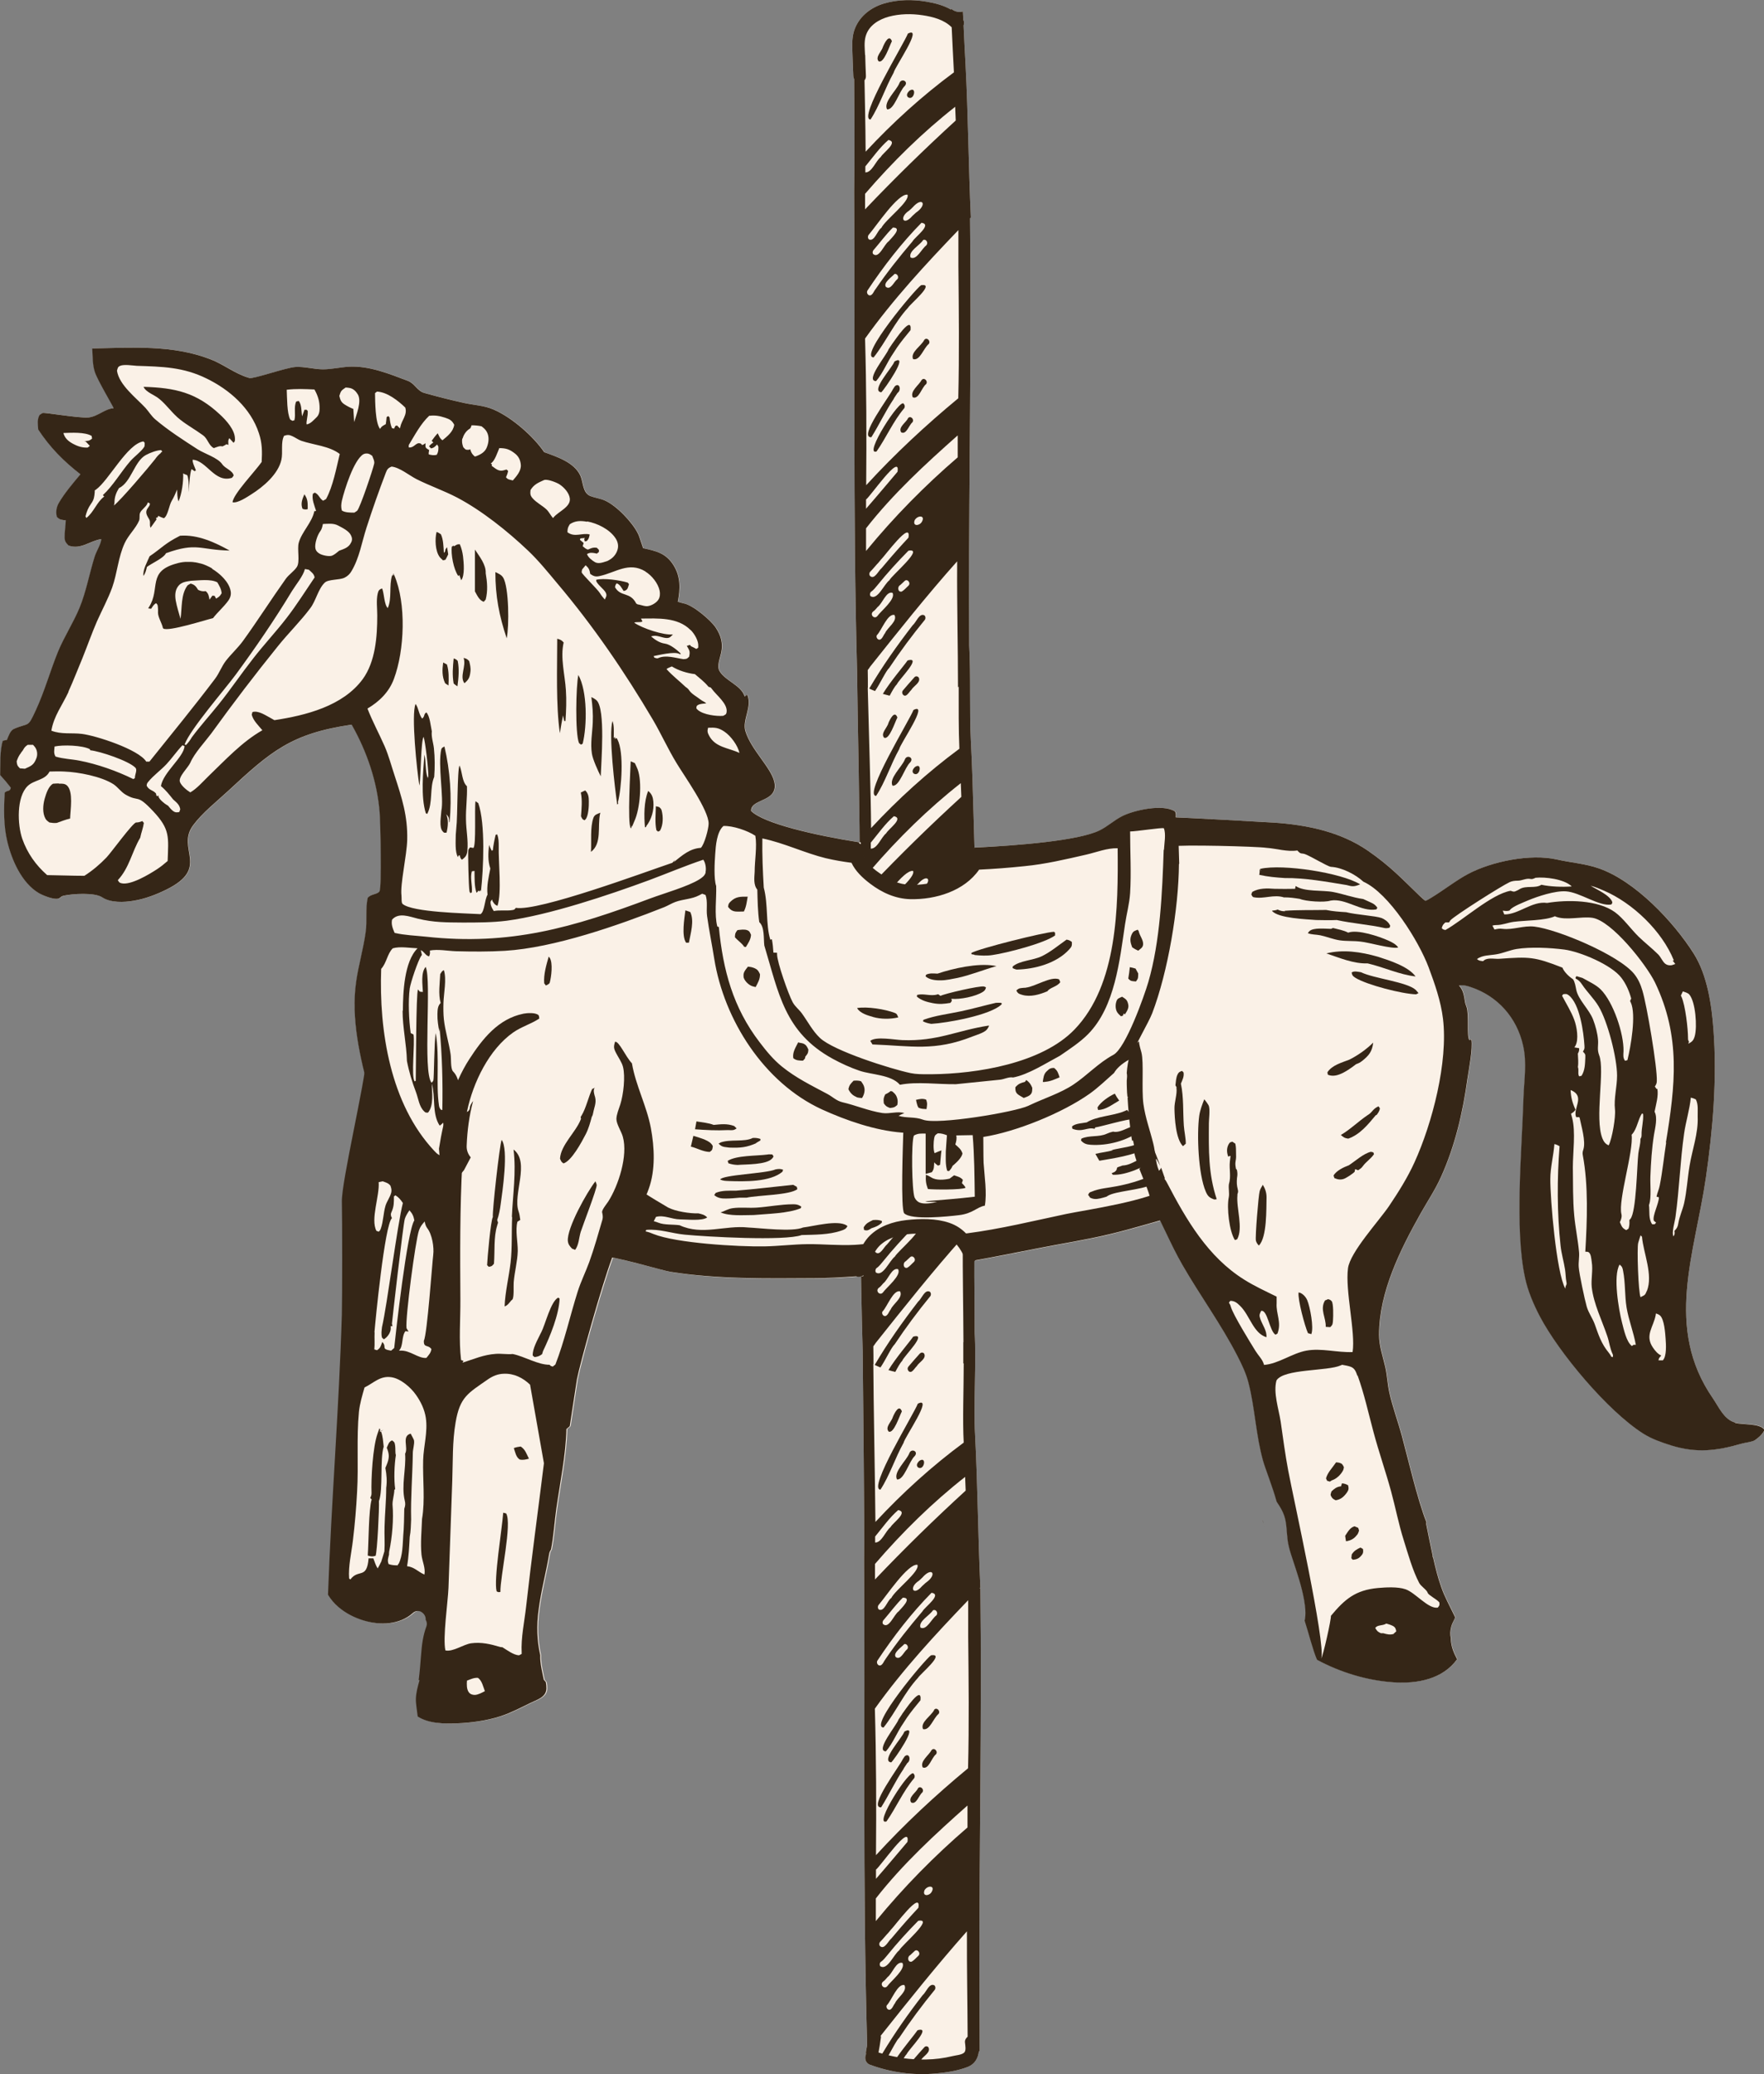 <?xml version="1.0" encoding="UTF-8"?> <svg xmlns="http://www.w3.org/2000/svg" id="Layer_1" data-name="Layer 1" viewBox="0 0 126.06 148.2"><rect x="0" y="0" width="126.06" height="148.2" fill="#808080" stroke="none"/><g><path d="M70,113.49s.04-.04.06-.05c-.17-3.64-.19-7.29-.38-10.94,0,0,0,0,0,0-.12-2.12.1-5.17-.03-7.31,0,0,0,0,0,0,0-1.35-.01-2.69-.02-4.01-.01-9.09.18-18.17.07-27.26.02-.02.04-.04.06-.05-.17-3.64-.19-7.29-.38-10.94,0,0,0,0,0,0-.11-2.07,0-4.7-.12-6.82,0-1.09-.01-2.18-.01-3.25-.01-9.09.18-18.17.07-27.26.02-.02.04-.04.06-.05-.17-3.64-.19-7.29-.38-10.94,0,0,0,0,0,0-.05-.93-.1-1.86-.14-2.79.05-.13.05-.27-.02-.4-.01-.2-.02-.4-.03-.6-.29.08-.61.01-.84-.2,0,.02,0,.05,0,.07-.54-.31-1.16-.47-1.76-.57-1-.17-2.05-.16-3.03.13-.88.26-1.72.85-2.09,1.8-.19.49-.2,1-.18,1.53.02.61.04,1.23.07,1.84,0,.09.03.17.06.24.02,2.68.04,5.37,0,8.05.08,11.42-.1,22.86.21,34.28.03,3.31.22,11.09.18,14.05.08,11.5-.11,23.02.22,34.51,0,0,0,0,0,0,.02,3.07.14,11.99.1,15.06.08,11.49-.11,23.01.22,34.51-.03.15-.05.29-.08.44-.01.07-.02.14,0,.21-.12.26-.06.64.27.76,1.51.56,3.13.78,4.72.63.76-.07,1.56-.19,2.28-.47.5-.2.73-.61.79-1.1.02-.01.04-.03.06-.04,0-1.95-.02-3.89-.02-5.8-.01-9.09.18-18.17.07-27.26Z" fill="#faf1e7"></path><g><path d="M65.61,93.01c-1.11,1.44-2.17,2.93-3.1,4.52.13.07.27.12.41.18.36-.52.77-1.43,1.02-1.66h0c.79-1.19,1.64-2.33,2.54-3.43.07-.09.06-.24-.03-.32-.37-.19-.58.5-.84.71Z" fill="#352617"></path><path d="M63.49,51.67c-.08.32-.58.74-.31,1.04.37.19.78-1.13.95-1.44-.2-.55-.53.13-.64.39Z" fill="#352617"></path><path d="M65.28,50.73c-.27.71-3.61,6.13-2.67,6.14.65-.99,1.05-2.27,1.65-3.34.07-.39,2.17-3.38,1.02-2.8Z" fill="#352617"></path><path d="M64.66,54.28c-.21.52-1.15,1.34-.88,1.86.5.08.87-1.31,1.27-1.67.29-.34-.26-.58-.39-.19Z" fill="#352617"></path><path d="M65.38,54.81c-.12.12-.25.31-.09.46.45.29.66-.85.09-.46Z" fill="#352617"></path><path d="M62.82,73.87c.87-1.1,1.49-2.5,2.46-3.55.17-.29,2-1.78.93-1.61-.45.31-4.47,5.12-3.39,5.16Z" fill="#352617"></path><path d="M64.16,72.9s0,0,0,0c-.09.13-.17.26-.26.39,0,0,0,0,0,0-.12.39-1.7,2.26-.9,2.27.5-.57.8-1.38,1.25-2.02,0,0,0,0,0,0,.09-.13.17-.27.26-.4,0,0,0,0,0,0,.3-.43.63-.83.96-1.23.12-1.15-1.12.73-1.31.98Z" fill="#352617"></path><path d="M64.32,74.15c-.13.42-1.74,2.12-.94,2.2.19-.16,2.05-2.82.94-2.2Z" fill="#352617"></path><path d="M65.65,73.98c.48.14.75-.8,1.11-1.08.17-.22-.15-.52-.32-.29-.21.43-1.01.88-.8,1.37Z" fill="#352617"></path><path d="M62.65,79.56c.56-.89,1.02-1.89,1.62-2.77,0,0,0,0,0,.01.09-.14.19-.28.28-.43,0,0,0,0,0,.01.28-.21.13-.76-.2-.47-.05.07-.09.14-.14.21h0s0,0,0,0c0,0,0,0,0,0-.19.45-2.51,3.5-1.54,3.43Z" fill="#352617"></path><path d="M64.99,77.18c-.22-.51-2.93,3.74-1.95,3.4.68-.97,1.19-2.16,1.97-3.08.07-.09.06-.24-.03-.32Z" fill="#352617"></path><path d="M66.26,75.47c-.18.37-.85.8-.63,1.24.43.18.63-.7.95-.94.17-.22-.15-.52-.32-.29Z" fill="#352617"></path><path d="M65.28,78.22c-.14.3-.72.64-.49,1,.37.2.55-.51.8-.71.17-.22-.14-.52-.32-.29Z" fill="#352617"></path><path d="M64.48,97.22c.15-.35,1.85-2.01.78-1.71-.3.43-1.24,1.51-1.77,2.39.16.05.33.09.49.13.17-.32.34-.64.51-.81Z" fill="#352617"></path><path d="M65.74,96.71c-.28.31-.56.63-.83.95-.13.16.03.43.21.36.17-.08.26-.28.4-.41,0,0,0,0,0,0,.15-.27.71-.53.52-.89-.07-.09-.21-.1-.29-.01Z" fill="#352617"></path><path d="M70,113.49s.04-.04.06-.05c-.17-3.64-.19-7.29-.38-10.94,0,0,0,0,0,0-.12-2.12.1-5.17-.03-7.31,0,0,0,0,0,0,0-1.35-.01-2.69-.02-4.01-.01-9.09.18-18.17.07-27.26.02-.02.04-.04.06-.05-.17-3.64-.19-7.29-.38-10.94,0,0,0,0,0,0-.11-2.07,0-4.7-.12-6.82,0-1.09-.01-2.18-.01-3.25-.01-9.09.18-18.17.07-27.26.02-.02.04-.04.06-.05-.17-3.64-.19-7.29-.38-10.94,0,0,0,0,0,0-.05-.93-.1-1.86-.14-2.79.05-.13.05-.27-.02-.4-.01-.2-.02-.4-.03-.6-.29.08-.61.01-.84-.2,0,.02,0,.05,0,.07-.54-.31-1.16-.47-1.76-.57-1-.17-2.05-.16-3.03.13-.88.26-1.72.85-2.09,1.8-.19.49-.2,1-.18,1.53.02.61.04,1.23.07,1.84,0,.09.03.17.06.24.02,2.68.04,5.37,0,8.05.08,11.42-.1,22.86.21,34.28.03,3.31.22,11.09.18,14.05.08,11.5-.11,23.02.22,34.51,0,0,0,0,0,0,.02,3.07.14,11.99.1,15.06.08,11.49-.11,23.01.22,34.51-.03.15-.05.29-.08.44-.01.07-.02.14,0,.21-.12.26-.06.64.27.76,1.51.56,3.13.78,4.72.63.76-.07,1.56-.19,2.28-.47.5-.2.73-.61.79-1.1.02-.01.04-.03.06-.04,0-1.95-.02-3.89-.02-5.8-.01-9.09.18-18.17.07-27.26ZM69.14,130.58c-2.35,2.02-4.55,4.25-6.55,6.69,0-.54,0-1.08,0-1.62,1.94-2.48,4.24-4.59,6.55-6.64,0,.12,0,.24,0,.36,0,.4,0,.81,0,1.21ZM66.57,135.2c-.18.29-.68.32-.5-.14.22-.36.79-.35.5.14ZM65.35,139.42c.19-.2.48.13.28.33-.16.14-.3.32-.48.42-.28.07-.34-.35-.1-.47h0c.1-.09.2-.18.3-.28ZM64.26,139.36c-.39.29-.85,1.46-1.35,1.14-.07-.1-.05-.25.04-.32.18-.11.31-.3.45-.46h0c.7-.87,1.45-1.69,2.22-2.47,1.19-.22-1.21,1.77-1.36,2.11ZM63.39,143.27c.34-.37.75-1.54,1.24-1.43.24.45-.5.89-.67,1.3-.12.14-.18.38-.35.46-.17.06-.33-.17-.23-.33ZM63.1,141.6c.13-.08.23-.22.33-.33.35-.26.61-1.15,1.06-1.01.26.44-.83,1.3-1.09,1.67-.21.24-.55-.11-.3-.33ZM68.44,31.11c0,.12,0,.24,0,.36,0,.4,0,.81,0,1.21-2.35,2.02-4.55,4.25-6.55,6.69,0-.54,0-1.08,0-1.62,1.94-2.48,4.24-4.59,6.55-6.64ZM61.89,36.35c0-.19,0-.37,0-.56,0-.03,0-.07,0-.1.29-.19,2.48-3.39,2.25-1.98-.75.88-1.49,1.77-2.25,2.64ZM65.87,37.3c-.18.29-.68.32-.5-.14.22-.36.79-.35.5.14ZM64.64,41.52c.19-.2.48.13.28.33-.16.14-.3.32-.48.42-.28.07-.34-.35-.1-.47h0c.1-.09.2-.18.3-.28ZM63.56,41.46c-.39.29-.85,1.46-1.35,1.14-.07-.1-.04-.25.04-.32.18-.11.31-.3.45-.46h0c.7-.87,1.45-1.69,2.22-2.47,1.19-.22-1.21,1.77-1.36,2.11ZM62.68,45.37c.34-.37.75-1.54,1.24-1.43.24.45-.5.89-.67,1.3-.12.14-.18.38-.35.46-.17.06-.33-.17-.23-.33ZM62.39,43.7c.13-.08.23-.22.33-.33.35-.26.61-1.15,1.06-1.01.26.44-.83,1.3-1.09,1.67-.21.24-.55-.11-.3-.33ZM62.97,39.97c.24-.22,2.18-2.88,1.95-1.55-.56.6-1.11,1.22-1.64,1.85,0,0,0,0,0,0,0,0,0,0,0,0h0s0,0,0,0c-.09.11-.19.22-.28.33h0s0,0,0,0c0,0,0,0,0,0-.23.18-.51.86-.83.55-.07-.1-.05-.24.04-.32h0c.17-.17.33-.37.5-.56,0,0,0,0,0,.01.1-.12.2-.23.29-.35ZM62.01,47.88c.06-.08.12-.16.17-.24,0,0,0,0,0,0,2.03-2.55,4.06-5.11,6.22-7.53,0,.08,0,.15,0,.23-.02,2.92.06,5.84.06,8.76.02,0,.03-.02.05-.03,0,1.51-.01,3.09.05,4.43-2.26,1.67-4.37,3.58-6.31,5.67-.01-2.34-.17-7.11-.24-10.03,0,0,0,0,.01,0,0-.42,0-.85-.01-1.27ZM62.96,68.98s.01-.02.01-.02c-.12.14-.19.39-.36.46-.17.06-.33-.17-.23-.34,1.15-1.73,2.44-3.4,3.87-4.85.79.12-.5,1.03-.65,1.33h0c-.93,1.09-1.83,2.22-2.64,3.41ZM64.5,68.28c-.23.19-.47.8-.8.54-.21-.3.43-.71.61-.92.2-.06.35.23.2.38ZM65.55,63.2s0,0,0,0h0s0,0,0,0c0,0,0,0,0,0h0s0,0,0,0c0,0,0,0,0,0,0,0,0,0,0-.01,0,0,.01,0,.02-.01,0,0,0,0,0,0,0,0,.01,0,.02-.01h0s0,0,0,0c0,0,0,0,0,0h0c.72-.84,1.11-.22.25.36,0,0,0,0,0,0,0,0,0,0,0,0h0c-.08.07-.16.15-.24.22t0,0s0,0,0,0t0,0s0,0,0,0c0,0,0,0,0,0h0s-.01,0-.02.02c0,0,0,0,0,0,0,0,0,0,0,0,0,0,0,0,0,0-.64.74-.96.08-.22-.39h0c.07-.06.14-.13.21-.19h0ZM63.37,64.61c-.29.22-.48.99-.87.82-.09-.08-.1-.22-.03-.32.55-.63,2.09-2.97,2.78-2.88.21.47-1.58,1.79-1.87,2.38ZM62.8,66.48c-.07-.1-.04-.24.05-.32.45-.52.87-1.1,1.36-1.58.71,0-.11.75-.3.98h0c-.33.22-.69,1.26-1.1.92ZM66.36,65.48c.21-.1.39.2.23.37-.34.24-.69,1.09-1.13.87-.17-.46.68-.88.9-1.25ZM62.22,63.29c0-.37,0-.74,0-1.11,1.97-2.29,4.11-4.39,6.44-6.22.01.33.03.65.04.98-2.23,2.04-4.39,4.15-6.48,6.35ZM62.23,60.64c0-.14,0-.28,0-.43.53-.64,1.03-1.36,1.65-1.89.74.15-.39.91-.55,1.22-.37.3-.63,1.11-1.1,1.1ZM68.87,64.77c0,.86,0,1.72,0,2.58.03,3.14.07,6.29-.01,9.43-2.31,1.91-4.53,3.97-6.58,6.21.03-3.49.02-6.99-.08-10.48,2-2.8,4.32-5.3,6.67-7.75ZM68.83,81.01c-2.35,2.02-4.55,4.25-6.55,6.69,0-.54,0-1.08,0-1.62,1.94-2.48,4.24-4.59,6.55-6.64,0,.12,0,.24,0,.36,0,.4,0,.81,0,1.21ZM66.26,85.62c-.18.29-.68.32-.5-.14.22-.36.79-.35.5.14ZM65.03,89.84c.19-.2.48.13.28.33-.16.14-.3.32-.48.42-.28.07-.34-.35-.1-.47h0c.1-.09.2-.18.3-.28ZM63.95,89.79c-.39.29-.85,1.46-1.35,1.14-.07-.1-.04-.25.04-.32.18-.11.31-.3.45-.46h0c.7-.87,1.45-1.69,2.22-2.47,1.19-.22-1.21,1.77-1.36,2.11ZM63.08,93.7c.34-.37.75-1.54,1.24-1.43.24.45-.5.89-.67,1.3-.12.14-.18.38-.35.46-.17.06-.33-.17-.23-.33ZM62.79,92.03c.13-.08.23-.22.33-.33.35-.26.61-1.15,1.06-1.01.26.44-.83,1.3-1.09,1.67-.21.24-.55-.11-.3-.33ZM63.36,88.29c.24-.22,2.18-2.88,1.95-1.55-.56.6-1.11,1.22-1.64,1.85,0,0,0,0,0,0,0,0,0,0,0,0h0s0,0,0,0c-.09.11-.19.22-.28.33h0s0,0,0,0c0,0,0,0,0,0-.23.18-.51.86-.83.55-.07-.1-.05-.24.04-.32h0c.17-.17.33-.37.5-.56,0,0,0,0,0,.01.1-.12.2-.23.29-.35ZM62.29,84.01c.29-.19,2.48-3.39,2.25-1.98-.75.88-1.49,1.77-2.25,2.64,0-.19,0-.37,0-.56,0-.03,0-.07,0-.1ZM63.68,137.87c.24-.22,2.18-2.88,1.95-1.55-.56.6-1.11,1.22-1.64,1.85,0,0,0,0,0,0,0,0,0,0,0,0h0s0,0,0,0c-.09.11-.19.22-.28.33h0s0,0,0,0c0,0,0,0,0,0-.23.18-.51.86-.83.55-.07-.1-.05-.24.04-.32h0c.17-.17.33-.37.5-.56,0,0,0,0,0,.01.1-.12.2-.23.29-.35ZM62.6,133.59c.29-.19,2.48-3.39,2.25-1.98-.75.88-1.49,1.77-2.25,2.64,0-.19,0-.37,0-.56,0-.03,0-.07,0-.1ZM62.6,132.57c.03-3.49.02-6.99-.08-10.48,2-2.8,4.32-5.3,6.67-7.75,0,.86,0,1.72,0,2.58.03,3.14.07,6.29-.01,9.43-2.31,1.91-4.53,3.97-6.58,6.21ZM68.97,105.53c.01.33.03.65.04.98-2.23,2.04-4.39,4.15-6.48,6.35,0-.37,0-.74,0-1.11,1.97-2.29,4.11-4.39,6.44-6.22ZM62.54,110.22c0-.14,0-.28,0-.43.53-.64,1.03-1.36,1.65-1.89.74.15-.39.91-.55,1.22-.37.3-.63,1.11-1.1,1.1ZM63.28,118.56s.01-.02.01-.02c-.12.14-.19.39-.36.46-.17.06-.33-.17-.23-.34,1.15-1.73,2.44-3.4,3.87-4.85.79.12-.5,1.03-.65,1.33h0c-.93,1.09-1.83,2.22-2.64,3.41ZM64.81,117.86c-.23.19-.47.8-.8.54-.21-.3.43-.71.61-.92.2-.06.35.23.2.38ZM65.86,112.77s0,0,0,0h0s0,0,0,0c0,0,0,0,0,0h0s0,0,0,0c0,0,0,0,0,0,0,0,0,0,0-.01,0,0,.01,0,.02-.01,0,0,0,0,0,0,0,0,.01,0,.02-.01h0s0,0,0,0c0,0,0,0,0,0h0c.72-.84,1.11-.22.25.36,0,0,0,0,0,0,0,0,0,0,0,0h0c-.08.07-.16.15-.24.22t0,0s0,0,0,0t0,0s0,0,0,0c0,0,0,0,0,0h0s-.01,0-.02.02c0,0,0,0,0,0,0,0,0,0,0,0,0,0,0,0,0,0-.64.74-.96.08-.22-.39h0c.07-.06.14-.13.21-.19h0ZM63.68,114.19c-.29.22-.48.99-.87.82-.09-.08-.1-.22-.03-.32.55-.63,2.09-2.97,2.78-2.88.21.47-1.58,1.79-1.87,2.38ZM63.11,116.06c-.07-.1-.04-.24.05-.32.45-.52.87-1.1,1.36-1.58.71,0-.11.75-.3.98h0c-.33.22-.69,1.26-1.1.92ZM66.68,115.06c.21-.1.39.2.23.37-.34.24-.69,1.09-1.13.87-.17-.46.68-.88.9-1.25ZM68.84,95.91c0,.51,0,1.01,0,1.52.01,0,.02-.01.03-.02,0,1.87-.09,4.06,0,5.67-2.26,1.67-4.37,3.58-6.31,5.67-.02-2.69-.14-8.66-.15-11.28,0,0,0,0,.01,0,0-.42,0-.85-.01-1.27.06-.08.12-.16.17-.24,0,0,0,0,0,0,2.03-2.55,4.06-5.11,6.22-7.53,0,.08,0,.15,0,.23-.01,2.39.04,4.77.05,7.16,0,0,0,0,0,0,0,.02,0,.05,0,.08ZM68.49,19.03c.03,3.14.07,6.29-.01,9.43-2.31,1.91-4.53,3.97-6.58,6.21.03-3.49.02-6.99-.08-10.48,2-2.8,4.32-5.3,6.67-7.75,0,.86,0,1.72,0,2.58ZM65.16,14.87s0,0,0,0h0s0,0,0,0c0,0,0,0,0,0h0s0,0,0,0c0,0,0,0,0,0,0,0,0,0,0-.01,0,0,.01,0,.02-.01,0,0,0,0,0,0,0,0,.01,0,.02-.01h0s0,0,0,0c0,0,0,0,0,0h0c.72-.84,1.11-.22.25.36,0,0,0,0,0,0,0,0,0,0,0,0h0c-.08.07-.16.15-.24.22t0,0s0,0,0,0t0,0s0,0,0,0c0,0,0,0,0,0h0s-.01,0-.02.02c0,0,0,0,0,0,0,0,0,0,0,0,0,0,0,0,0,0-.64.74-.96.08-.22-.39h0c.07-.06.14-.13.21-.19h0ZM62.97,16.29c-.29.22-.48.99-.87.82-.09-.08-.1-.22-.03-.32.55-.63,2.09-2.97,2.78-2.88.21.47-1.58,1.79-1.87,2.38ZM62.4,18.16c-.07-.1-.04-.24.05-.32.45-.52.87-1.1,1.36-1.58.71,0-.11.75-.3.98h0c-.33.22-.69,1.26-1.1.92ZM65.86,15.92c.79.12-.5,1.03-.65,1.33h0c-.93,1.09-1.83,2.22-2.64,3.41,0,0,.01-.02.01-.02-.12.14-.19.39-.36.46-.17.06-.33-.17-.23-.34,1.15-1.73,2.44-3.4,3.87-4.85ZM66.2,17.53c-.34.24-.69,1.09-1.13.87-.17-.46.68-.88.9-1.25.21-.1.39.2.23.37ZM64.11,19.96c-.23.19-.47.8-.8.54-.21-.3.43-.71.61-.92.2-.06.35.23.2.38ZM68.3,8.61c-2.23,2.04-4.39,4.15-6.48,6.35,0-.37,0-.74,0-1.11,1.97-2.29,4.11-4.39,6.44-6.22.01.33.03.65.04.98ZM61.84,12.32c0-.14,0-.28,0-.43.53-.64,1.03-1.36,1.65-1.89.74.15-.39.91-.55,1.22-.37.3-.63,1.11-1.1,1.1ZM61.82,3.94c-.02-.44-.08-.91.04-1.34.22-.8.97-1.22,1.66-1.41.78-.21,1.63-.22,2.42-.1.72.11,1.52.31,2.07.86.05,1.07.1,2.14.16,3.22-2.26,1.67-4.37,3.58-6.31,5.67-.01-2.08-.06-3.73-.08-5.1.07-.08.11-.19.1-.34-.02-.49-.04-.98-.05-1.47ZM68.96,145.95c.02.2.1.57-.06.72-.19.17-.61.19-.84.25-.62.15-1.26.23-1.89.24-.11,0-.22,0-.33,0,.17-.26.69-.51.51-.87-.07-.09-.21-.1-.29-.01-.26.28-.51.57-.76.86-.24-.01-.48-.04-.72-.07.07-.11.14-.22.21-.29.15-.35,1.85-2.01.78-1.71-.25.36-.93,1.16-1.46,1.92-.21-.04-.41-.08-.61-.13.29-.5.57-1.08.76-1.25h0c.79-1.19,1.64-2.33,2.54-3.43.07-.09.06-.24-.03-.32-.37-.19-.58.5-.84.71-1.03,1.33-2,2.71-2.88,4.17-.09-.03-.18-.05-.27-.08.06-.32.12-.65.16-.98.02-.07.02-.14,0-.2,0,0,0-.01,0-.02,2.01-2.53,4.03-5.06,6.16-7.46,0,.08,0,.15,0,.23-.01,2.43.04,4.87.05,7.3-.12.1-.21.25-.19.41Z" fill="#352617"></path><path d="M63.5,102.29c.37.19.78-1.13.95-1.44-.2-.55-.53.13-.64.39-.08.32-.58.74-.31,1.04Z" fill="#352617"></path><path d="M65.59,100.3c-.27.71-3.61,6.13-2.67,6.14.65-.99,1.05-2.27,1.65-3.34.07-.39,2.17-3.38,1.02-2.8Z" fill="#352617"></path><path d="M64.98,103.85c-.21.52-1.15,1.34-.88,1.86.5.08.87-1.31,1.27-1.67.29-.34-.26-.58-.39-.19Z" fill="#352617"></path><path d="M65.69,104.39c-.12.12-.25.31-.09.46.45.29.66-.85.09-.46Z" fill="#352617"></path><path d="M63.14,123.44c.87-1.1,1.49-2.5,2.46-3.55.17-.29,2-1.78.93-1.61-.45.31-4.47,5.12-3.39,5.16Z" fill="#352617"></path><path d="M64.47,122.48s0,0,0,0c-.09.13-.17.26-.26.39,0,0,0,0,0,0-.12.39-1.7,2.26-.9,2.27.5-.57.8-1.38,1.25-2.02,0,0,0,0,0,0,.09-.13.17-.27.26-.4,0,0,0,0,0,0,.3-.43.63-.83.96-1.23.12-1.15-1.12.73-1.31.98Z" fill="#352617"></path><path d="M64.63,123.73c-.13.42-1.74,2.12-.94,2.2.19-.16,2.05-2.82.94-2.2Z" fill="#352617"></path><path d="M66.76,122.18c-.21.43-1.01.88-.8,1.37.48.14.75-.8,1.11-1.08.17-.22-.15-.52-.32-.29Z" fill="#352617"></path><path d="M64.57,126.38c.09-.14.19-.28.28-.42,0,0,0,0,0,.01.28-.21.13-.76-.2-.47-.05.07-.09.14-.14.21h0s0,0,0,0c0,0,0,0,0,0-.19.45-2.51,3.5-1.54,3.43.56-.89,1.02-1.89,1.62-2.77,0,0,0,0,0,.01Z" fill="#352617"></path><path d="M65.3,126.75c-.22-.51-2.93,3.74-1.95,3.4.68-.97,1.19-2.16,1.97-3.08.07-.09.06-.24-.03-.32Z" fill="#352617"></path><path d="M66.57,125.05c-.18.37-.85.8-.63,1.24.43.18.63-.7.95-.94.17-.22-.15-.52-.32-.29Z" fill="#352617"></path><path d="M65.6,127.79c-.14.3-.72.64-.49,1,.37.2.55-.51.8-.71.17-.22-.14-.52-.32-.29Z" fill="#352617"></path><path d="M63.55,47.72h0c.79-1.19,1.64-2.33,2.54-3.43.07-.09.06-.24-.03-.32-.37-.19-.58.5-.84.71-1.11,1.44-2.17,2.93-3.1,4.52.13.07.27.12.41.18.36-.52.77-1.43,1.02-1.66Z" fill="#352617"></path><path d="M63.74,2.95c-.2-.55-.53.13-.64.39-.08.32-.58.74-.31,1.04.37.19.78-1.13.95-1.44Z" fill="#352617"></path><path d="M62.21,8.54c.65-.99,1.05-2.27,1.65-3.34.07-.39,2.17-3.38,1.02-2.8-.27.71-3.61,6.13-2.67,6.14Z" fill="#352617"></path><path d="M64.27,5.95c-.21.52-1.15,1.34-.88,1.86.5.08.87-1.31,1.27-1.67.29-.34-.26-.58-.39-.19Z" fill="#352617"></path><path d="M64.98,6.49c-.12.12-.25.31-.09.46.45.29.66-.85.09-.46Z" fill="#352617"></path><path d="M62.43,25.54c.87-1.1,1.49-2.5,2.46-3.55.17-.29,2-1.78.93-1.61-.45.31-4.47,5.12-3.39,5.16Z" fill="#352617"></path><path d="M62.6,27.24c.5-.57.8-1.38,1.25-2.02,0,0,0,0,0,0,.09-.13.17-.27.26-.4,0,0,0,0,0,0,.3-.43.63-.83.96-1.23.12-1.15-1.12.73-1.31.98,0,0,0,0,0,0-.09.13-.17.26-.26.39,0,0,0,0,0,0-.12.39-1.7,2.26-.9,2.27Z" fill="#352617"></path><path d="M63.92,25.83c-.13.42-1.74,2.12-.94,2.2.19-.16,2.05-2.82.94-2.2Z" fill="#352617"></path><path d="M65.26,25.66c.48.14.75-.8,1.11-1.08.17-.22-.15-.52-.32-.29-.21.43-1.01.88-.8,1.37Z" fill="#352617"></path><path d="M63.87,28.48c.09-.14.19-.28.28-.42,0,0,0,0,0,.01.28-.21.13-.76-.2-.47-.05.07-.09.14-.14.21h0s0,0,0,0c0,0,0,0,0,0-.19.45-2.52,3.5-1.54,3.43.56-.89,1.02-1.89,1.62-2.77,0,0,0,0,0,.01Z" fill="#352617"></path><path d="M64.59,28.86c-.22-.51-2.93,3.74-1.95,3.4.68-.97,1.19-2.16,1.97-3.08.07-.09.06-.24-.03-.32Z" fill="#352617"></path><path d="M65.86,27.15c-.18.37-.85.8-.63,1.24.43.18.63-.7.95-.94.17-.22-.15-.52-.32-.29Z" fill="#352617"></path><path d="M64.89,29.89c-.14.3-.72.64-.49,1,.37.2.55-.51.8-.71.17-.22-.14-.52-.32-.29Z" fill="#352617"></path><path d="M64.86,47.19c-.3.43-1.24,1.51-1.77,2.39.16.05.33.09.49.13.17-.32.34-.64.51-.81.15-.35,1.85-2.01.78-1.71Z" fill="#352617"></path><path d="M65.64,48.4c-.07-.09-.21-.1-.29-.01-.28.31-.56.63-.83.95-.13.16.03.43.21.36.17-.08.26-.28.4-.41,0,0,0,0,0,0,.15-.27.71-.53.52-.89Z" fill="#352617"></path></g></g><g><path d="M123.97,101.64c-.76-.21-1.15-1.12-1.56-1.72-3.5-5.06-1.29-10.34-.5-15.79.5-3.46.8-7.05.54-10.54-.13-1.78-.44-3.91-1.4-5.45-1.45-2.29-4.19-5.19-6.78-6.09-.96-.34-2.02-.41-3.02-.64-1.88-.42-4.62.14-6.31,1.03-.82.43-1.81,1.2-2.64,1.7-.06.04-.37.23-.42.22-.05,0-.34-.27-.39-.32-1.34-1.29-2.13-2.15-3.72-3.25-1.97-1.36-4.37-1.85-6.72-2.01-.14,0-5.58-.32-7-.38,0-.12.03-.27-.06-.42-.85-.55-2.9-.1-3.76.33-.58.29-1.06.75-1.64,1.03-1.48.71-5.63,1.07-8.97,1.22.02.39-.1.79-.35,1.12-.78.99-2.24,1.8-3.5,1.89-1.47.1-2.6-.76-3.64-1.68-.24-.21-.37-.44-.42-.68-.17-.3-.25-.65-.19-1.01-3.17-.5-6.91-1.35-7.82-2.25-.06-.73,1.31-.7,1.61-1.41.1-.22.1-.46.04-.69-.25-1.03-1.65-2.27-2.06-3.6-.25-.8.51-1.76.13-2.61l-.18.13c-.26-.82-1.39-1.11-1.8-1.82-.21-.36.04-.93.12-1.32.14-.67-.02-1.22-.39-1.78-.36-.55-1.65-1.62-2.27-1.73-.15-.03-.29-.08-.44-.12.18-.91.21-1.78-.3-2.6-.55-.88-1.23-1.02-2.18-1.23-.08-.24-.16-.48-.24-.71-.04-.11-.07-.22-.13-.33-.39-.8-1.52-1.99-2.35-2.36-.33-.15-.7-.19-1.04-.32-.57-.22-.51-.97-.72-1.45-.43-.96-1.68-1.36-2.59-1.69-.77-1.13-2.29-2.46-3.56-3.02l-.07-.03c-.64-.28-1.35-.31-2.02-.45-.97-.21-1.95-.46-2.91-.73-.51-.14-.68-.67-1.17-.86-1.32-.5-2.74-1.08-4.17-1.02-.64.03-1.31.2-1.95.19-.63-.01-1.27-.2-1.9-.17-.7.04-3.01.87-3.31.79-.02,0-.05-.02-.07-.02-.98-.29-1.78-.96-2.73-1.32-2.69-1.04-5.62-.83-8.44-.77.04.56.01,1.11.18,1.66.18.59,1.35,2.53,1.35,2.61-.61.03-1.12.59-1.79.66-.69.06-3.13-.37-3.27-.32-.07.02-.16.1-.23.14-.19.32-.12.68-.1,1.04.85,1.29,1.8,2.25,3.02,3.2-.53.63-1.15,1.36-1.56,2.07-.16.29-.22.66-.12.98.23.22.31.2.63.24-.01.4-.09.82-.08,1.22,0,.29.1.39.28.58.88.32,1.55-.35,2.34-.46-.02.36-.35.86-.47,1.24-.38,1.2-.61,2.52-1.09,3.68-.45,1.08-1.1,2.07-1.54,3.14-.56,1.38-.95,2.81-1.58,4.17-.6,1.3-.44.85-1.56,1.33-.27.12-.39.52-.5.78l-.3.07c-.22.69-.17,1.72-.19,2.45.27.29.52.59.76.9-.03.29-.22.16-.43.35-.07,1.15-.09,2.37.18,3.49.32,1.34,1.03,2.97,2.26,3.7.28.16,1.14.52,1.44.37.15-.08.13-.14.33-.19.65-.14,2.22-.24,2.76.12.6.4,1.56.36,2.25.24.8-.13,1.59-.43,2.32-.79,3.21-1.58.66-2.91,1.93-4.61.67-.9,1.67-1.68,2.49-2.44,3.07-2.85,4.53-4.11,8.83-4.74,1.09,1.92,1.83,4.08,2,6.28.05.61.17,5.44-.02,5.65-.18.21-.58.16-.83.44-.18.81-.03,1.65-.15,2.46-.16,1.19-.51,2.35-.68,3.55-.32,2.18.08,4.45.62,6.61-.39,2.47-1.63,7.89-1.6,9.09.03,1.25.03,6.81,0,8.06-.2,6.68-.75,13.35-.99,20.03.2.33.46.64.76.89.52.44,1.13.75,1.78.95,1.21.37,2.6.3,3.52-.53.42-.38.96.05.92.48.08.13.11.3.06.45-.26.7-.33,1.32-.39,2.07-.05.6-.09,1.2-.17,1.79.02,0,.04,0,.06.01-.12.43-.25.89-.26,1.33-.01.35.08.81.13,1.26.8.52,1.88.52,2.8.49,1.04-.04,2.14-.19,3.13-.51.73-.24,1.41-.6,2.09-.93.48-.24,1.16-.41,1.18-1.04,0-.15-.01-.31-.04-.46-.05-.06-.1-.12-.15-.18-.08-.43-.28-1.17-.25-1.74-.24-1.06-.27-2.14-.12-3.23.17-1.36.54-2.69.76-4.04.02-.11.07-.21.13-.3.19-.96.24-1.96.38-2.92.27-1.89.67-3.77.72-5.68.05-.05.21-.16.24-.21l.51-3.34c.21-1.1,1.74-6.62,2.52-8.69,1.49.29,3.71.96,4.19,1.03,3.34.53,6.86.47,10.24.45,1.15,0,2.3-.07,3.45-.16.1-.99.09-1.82.87-2.58.56-.55,1.34-.91,2.09-1.08,1.58-.37,3.51-.09,4.59,1.22.36.44.41.93.29,1.36,1.54-.28,3.07-.58,4.58-.88,1.76-.35,3.55-.62,5.29-1.04,1.18-.29,2.36-.63,3.53-.96.52,1.05.99,2.12,1.57,3.13,1.27,2.21,2.78,4.26,3.95,6.52.32.62.62,1.25.79,1.92.46,1.78.52,3.71,1.04,5.57.15.54.69,1.89.97,2.92.28.42.54.83.64,1.38.11.6.08,1.22.23,1.82.08.35.2.69.31,1.03.3.91.61,1.83.78,2.78.07.43.16,1,.04,1.49.28.86.61,2.19.89,2.8,1.67.9,3.6,1.49,5.49,1.61,1.71.11,3.5-.24,4.52-1.65-.24-.45-.43-.9-.45-1.44,0-.02,0-.04,0-.07-.06-.26-.05-.55.04-.86.06-.21.18-.39.26-.59,0-.01,0-.01.01-.02-.02-.07-.07-.16-.1-.22-.31-.65-.65-1.25-.89-1.94-.25-.7-.43-1.42-.59-2.15,0,0-.02,0-.03-.01v-.11c-.16-.73-.3-1.46-.45-2.19-.02-.07-.01-.14,0-.2-.64-1.62-1.36-4.73-1.75-6.16-.28-1.04-.67-2.08-.9-3.12-.13-.6-.15-1.22-.29-1.82-.18-.8-.44-1.46-.44-2.3.01-3.06,1.52-6.07,2.98-8.67.48-.85,1.04-1.69,1.44-2.58,1.01-2.22,1.57-4.64,1.9-7.05.1-.7.39-2.12.28-2.78l-.15.03c-.2-.28,0-1.8-.2-2.37-.05-.13-.09-.23-.11-.36-.07-.44-.12-.84-.43-1.16.3-.05.56.01.84.11,1.94.64,3.3,2.2,3.74,4.16.29,1.27.07,2.48.03,3.76-.11,3.71-.65,9.32.11,12.84.2.95.61,1.91,1.06,2.77,1.38,2.62,4.84,6.75,7.38,8.37.61.39,1.31.63,2,.85,1.83.57,3.26.39,5.06-.13.23-.07.76-.12.94-.25.23-.16.59-.46.67-.74-.36-.48-1.51-.33-2.09-.49Z" fill="#faf1e7"></path><path d="M90.23,108.65c.05.15.09.31.13.46l-.14-.51s0,.03,0,.05Z" fill="#faf1e7"></path></g><g><g><path d="M76.61,80.49l.02.16c.71.29,1.08-.14,1.59.01l.05-.1c.47-.07,2.14-.58,2.84-.62-.18-.2-.38-.41-.57-.63-.07.04-.14.07-.22.1-.8.33-1.95.34-2.66.79-.31.06-.8.07-1.04.28Z" fill="#352617"></path><path d="M78.63,85.63c.15-.04.29-.07.44-.12.03-.02.06-.04.09-.06.57-.35,2.36-.41,3.17-.81.29-.14.58-.4.92-.43-.09-.25-.18-.51-.27-.77-.12.28-.49.47-.76.59-.75.33-1.61.58-2.41.73-.59.12-1.24.15-1.8.39-.18.06-.16.06-.25.23l.14.18-.08-.03c.27.17.51.17.81.1Z" fill="#352617"></path><path d="M78.43,79.14l.04.17c.55,0,1.03-.4,1.51-.67-.12-.16-.22-.32-.31-.49-.01,0-.02,0-.03.01-.41.19-.98.58-1.21.97Z" fill="#352617"></path><path d="M49.66,80.69c.78.06,1.56.1,2.35.06.28,0,.4.05.63-.12l-.17-.17c-.51-.19-.95-.13-1.47-.08-.34-.14-.81-.18-1.23-.25-.03.19-.07.37-.1.56Z" fill="#352617"></path><path d="M50.94,81.9c-.17-.41-.86-.57-1.39-.74-.06.26-.12.52-.18.77.46.11.86.37,1.35.38.21-.15.18-.17.22-.41Z" fill="#352617"></path><path d="M83.76,85.55c-.1-.23-.2-.47-.29-.72-1.23.96-5.96,1.64-7.26,1.91-2.37.5-4.72,1.08-7.12,1.39-.02,0-.04,0-.06,0-.31-.32-.69-.58-1.18-.75-.95-.33-2.09-.31-3.08-.2-.96.11-1.93.43-2.63,1.13-.18.18-.32.38-.45.59-.21.02-.41.04-.62.05-1.11.06-2.24-.06-3.35-.05-1.03.01-2.06.14-3.09.16-1.91.03-6.29-.23-7.92-.88-.19-.08-.37-.15-.57-.19l.04-.11c.96-.08,1.8.25,2.74.34,1.54.15,7.16.47,8.37.03.91-.03,1.94-.01,2.81-.31.22-.07.36-.12.46-.33-.02-.02-.04-.03-.06-.05-.65-.41-2.35.06-3.11.15-.76.33-3.04.04-3.93,0-1.63-.18-3.28.59-4.89-.16-.45-.07-1.1-.01-1.51-.18-.11-.04-.22-.08-.34-.11l.16-.31c.59-.15,1.1.17,1.71.18.48,0,1.59.13,1.95-.14-.19-.19-.37-.23-.63-.29-.6.02-1.64-.14-2.17-.42-.09-.05-1.78-1.05-1.81-1.12-.68.91-.52,1.69-1.41,2.47-.57.5-.85,1.49-1.17,2.15,1.46.23,4.05,1.02,4.58,1.1,3.34.53,6.86.47,10.24.45,1,0,2.01-.06,3.01-.13.35.12.82-.13.67-.59-.09-.27.36-.67.51-.9.19-.32.37-.62.67-.85.6-.49,1.4-.65,2.15-.7.74-.04,1.53-.06,2.25.16.83.25,1.19.88,1.55,1.62.16.34.52.31.74.11,1.45-.26,2.89-.55,4.32-.83,1.76-.35,3.55-.62,5.29-1.04,1.67-.4,3.31-.92,4.97-1.36-.19-.42-.37-.85-.56-1.27Z" fill="#352617"></path><path d="M84.18,58.63s-.03,0-.05,0c-.21-.13-.01-.39-.16-.65-.85-.55-2.9-.1-3.76.33-.58.29-1.06.75-1.64,1.03-1.49.72-5.67,1.07-9.01,1.23,0,.13-.02.26-.05.4-.04.04-.07.07-.1.13-.74,1.53-2.47,2.08-4.07,2.13-.83.03-1.55-.22-2.23-.67-.65-.42-1.48-1.02-1.46-1.88,0-.23-.12-.37-.27-.44.01-.02.02-.03.04-.05-3.16-.5-6.84-1.34-7.74-2.24-.06-.73,1.31-.7,1.61-1.41.1-.22.1-.46.04-.69-.25-1.03-1.65-2.27-2.06-3.6-.25-.8.51-1.76.13-2.61l-.18.13c-.26-.82-1.39-1.11-1.8-1.82-.21-.36.04-.93.12-1.32.14-.67-.02-1.22-.39-1.78-.36-.55-1.65-1.62-2.27-1.73-.15-.03-.29-.08-.44-.12.18-.91.21-1.78-.3-2.6-.55-.88-1.23-1.02-2.18-1.23-.08-.24-.16-.48-.24-.71-.04-.11-.07-.22-.13-.33-.39-.8-1.52-1.99-2.35-2.36-.33-.15-.7-.19-1.04-.32-.57-.22-.51-.97-.72-1.45-.43-.96-1.68-1.36-2.59-1.69-.77-1.13-2.29-2.46-3.56-3.02l-.07-.03c-.64-.28-1.35-.31-2.02-.45-.97-.21-1.95-.46-2.91-.73-.51-.14-.68-.67-1.17-.86-1.32-.5-2.74-1.08-4.17-1.02-.64.03-1.31.2-1.95.19-.63-.01-1.27-.2-1.9-.17-.7.04-3.01.87-3.31.79-.02,0-.05-.02-.07-.02-.98-.29-1.78-.96-2.73-1.32-2.69-1.04-5.62-.83-8.44-.77.04.56.01,1.11.18,1.66.18.59,1.35,2.53,1.35,2.61-.61.03-1.12.59-1.79.66-.69.06-3.13-.37-3.27-.32-.07.02-.16.1-.23.14-.19.32-.12.68-.1,1.04.85,1.29,1.8,2.25,3.02,3.2-.53.63-1.15,1.36-1.56,2.07-.16.29-.22.66-.12.98.23.22.31.2.63.24-.01.4-.09.82-.08,1.22,0,.29.1.39.28.58.88.32,1.55-.35,2.34-.46-.02.36-.35.86-.47,1.24-.38,1.2-.61,2.52-1.09,3.68-.45,1.08-1.1,2.07-1.54,3.14-.56,1.38-.95,2.81-1.58,4.17-.6,1.3-.44.85-1.56,1.33-.27.12-.39.52-.5.78l-.3.07c-.22.69-.17,1.72-.19,2.45.27.29.52.59.76.9-.03.29-.22.16-.43.35-.07,1.15-.09,2.37.18,3.49.32,1.34,1.03,2.97,2.26,3.7.28.16,1.14.52,1.44.37.15-.08.13-.14.33-.19.65-.14,2.22-.24,2.76.12.6.4,1.56.36,2.25.24.8-.13,1.59-.43,2.32-.79,3.21-1.58.66-2.91,1.93-4.61.67-.9,1.67-1.68,2.49-2.44,3.07-2.85,4.53-4.11,8.83-4.74,1.09,1.92,1.83,4.08,2,6.28.05.61.17,5.44-.02,5.65-.18.21-.58.16-.83.44-.18.81-.03,1.65-.15,2.46-.16,1.19-.51,2.35-.68,3.55-.38,2.64.28,5.4.96,7.95h0c.31.74.59,1.46.67,2.18.47,1.11,1.11,2.15,1.98,3.01.49.48,1.2,1.21,1.91,1.37,1.01.22,1.55-.26,2.19-1.06.16-.31.32-.61.48-.91-.19-.23-.31-.51-.29-.85.04-1.04.18-2.14.46-3.18-.11.15-.2.3-.23.44,0,.03,0,.06,0,.08-.06.22-.15.23-.33.32l-.11-.05c.08-.62.06-1.18,0-1.8,0,.55-.08,1.1-.14,1.64-.09-.54-.15-1.05-.16-1.6-.08-.45-.15-.83-.48-1.16-.17-.23-.11-.89-.16-1.21-.12-.83-.39-1.66-.48-2.49-.04-.39-.04-.79-.03-1.17.02-.71.24-1.69.03-2.35-.14.06-.17.15-.26.28-.03.65-.15,1.44.03,2.07-.22.21-.22.5-.23.8-.01.42.06.83.13,1.24l.02-.27c.19,1.93.24,3.94.2,5.88l-.11-.03c-.08-.11-.11-.16-.13-.3-.23-1.57.06-3.37-.23-5.17-.12.66-.12,3.25-.17,3.38-.02.07-.09.12-.13.17-.65-.78.02-7.33-.42-8.28-.36.41-.22,1.28-.2,1.79l-.22-.02-.13-.16c-.14.27-.14,5.73-.16,6.53l-.08.04c-.26-.35.03-2.71-.08-3.35l-.2-.1c-.13-.91-.19-2.29-.07-3.19.06-.42.6-2.03.83-2.34.01-.02.03-.04.04-.06l-.08-.34c.28.14.32.38.59.45.08-.16.07-.25.06-.42.58-.11,1.27.03,1.86.05,1.16.03,2.34.04,3.5-.03,3.51-.21,8.11-1.82,11.39-3.12.27-.11.52-.27.79-.37.57-.21,1.16-.19,1.71-.48.07-.04.14-.07.21-.11l.24.09c.17.47.04,1.01.11,1.51.14,1.01.35,2.03.51,3.04.7,4.38,3.56,8.87,7.69,10.77,1.73.79,3.84,1.52,5.74,1.66.03,0,.05,0,.08,0-.02.78-.2,5.52.07,5.77.53.5,3.15.22,3.9.13,1.02-.12,1.28-.58,1.86-.68.16-.92-.03-2.12-.09-3.06-.02-.61-.01-1.24-.02-1.85,2.33-.36,5.67-1.72,7.6-3.09.63-.45,1.17-.98,1.74-1.48.19-.33.53-.65,1.1-.97.05-.03.11-.05.16-.08,0-.05,0-.1,0-.14.08-.51,1.21-2.4,1.47-3.08,1.13-2.96,1.89-7.5,1.91-10.66,0,0,.02-.02.02-.02-.04-1.02-.06-2.05-.08-3.07ZM59.05,61.33c.59.14,1.19.24,1.8.32.28.6.79,1.08,1.33,1.49.84.64,1.8,1.08,2.87,1.11,1.81.04,3.86-.58,4.92-2.11,1.04-.05,2.12-.13,3.25-.25,1.47-.14,2.95-.49,4.39-.82.75-.17,1.49-.48,2.26-.46.04,4.19.01,9.74-3.08,12.95-2.34,2.43-6.98,3.17-10.23,3.2h-.27c-.4,0-.82,0-1.21-.08-1.43-.3-5.5-1.59-6.48-2.51-.53-.5-.87-1.17-1.29-1.75-.2-.28-.49-.49-.66-.8-.29-.52-1.12-2.87-1.12-3.43v-.11c-.07,0-.13-.01-.2-.01h-.06c-.02-.33-.05-.64-.11-.96l-.11.04c-.34-1.09-.14-2.49-.47-3.73-.07-1.18-.12-2.33-.1-3.51,1.55.32,3.01,1.04,4.56,1.42ZM50.64,49.08c.13.04.13.01.22.13.31.45,1.18,1.08,1.06,1.7-.03.16-.11.16-.24.24-.5.04-1.4-.08-1.8-.41-.06-.05-.07-.07-.12-.13.02-.12,0-.17.11-.23.16-.1.41-.1.6-.12-.08-.07-.05-.05-.13-.1-.11-.06-.22-.12-.32-.2-.24-.19-.59-.37-.76-.62-.08-.12-.14-.17-.26-.25-.46-.44-.93-.79-1.37-1.28.1-.09.26-.13.38-.19.49.3,1.08.48,1.65.55.33.28.69.56.96.89ZM49.37,45.03c.26.26.56.77.53,1.15,0,.04,0,.07-.01.11l-.13.08c-.13-.07-.25-.14-.39-.2l-.06-.09-.23.07.06.1c.16.26.17.37.11.67-.17.17-.16.16-.41.18-.56-.08-1.25-.32-1.79-.08-.1.05-.18,0-.29-.03l-.05-.11c.4-.08,1.44-.33,1.81-.17.04.02.07.04.11.05v-.08c-.26-.25-.74-.64-1.11-.69-.38-.05-.7-.27-.99-.51.37-.16.75.1,1.11.11.24,0,.29-.1.45-.26-.66.08-2.2-.44-2.76-.83.06-.09.41,0,.58-.09l-.1-.21c1.19-.01,2.61-.11,3.53.81ZM46.12,40.84c.46.28.91.84,1.02,1.37.04.22.03.45-.09.64-.15.23-.48.42-.75.46-.17.03-.39-.05-.56-.09-.1-.02-.05-.02-.16-.03l-.11-.06c-.44-.87-1.11-.45-1.52-1.17.02-.13.04-.19.12-.28.24.08.35.33.49.54.03,0,.06,0,.09-.01.23-.08.23-.27.3-.47l-.09-.11c-.55-.17-1.72-.34-2.25-.2-.07.23.56.66.68.92.1.22.02.29-.07.49-.13-.15-.25-.29-.35-.46-.18-.29-1.27-1.34-1.3-1.48-.01-.07.02-.14.03-.21l.25-.3c.23.2.28.32.33.62.23.16.38.22.67.15,1.14-.24,2.08-1.05,3.27-.33ZM41.97,37.26c.71.13,1.57.55,1.99,1.16.15.21.24.47.2.73-.05.32-.25.62-.52.8-.06.04-.13.08-.2.12-.05.02-.09.04-.14.05-.25.08-.54.18-.78.05-.21-.12-.5-.35-.57-.58.2-.12.36-.1.58-.06l.12.03.15-.12v-.15s-.15-.15-.15-.15c-.23-.03-.34,0-.56.1-.02.01-.05.02-.07.03-.15-.03-.26-.14-.38-.24l.07-.23-.27-.23.04-.1.32-.03-.05.08.04.17.14-.03c.14-.14.16-.23.2-.41,0-.02,0-.04.01-.06-.53-.14-1.07.24-1.59-.16.01-.28.03-.34.17-.57.38-.26.79-.26,1.22-.18ZM37.91,35.02c.24-.4.55-.53.95-.71.02,0,.03-.01.05-.02.26-.05.85.18,1.06.31.33.21.7.61.75,1.01.08.62-.82.94-1.16,1.36-.01.02-.02.03-.04.05-.17-.19-.29-.45-.47-.62-.31-.29-.72-.48-1-.81-.17-.2-.16-.32-.14-.56ZM35.69,32.02c.47,0,.73.09,1.09.37.28.21.41.48.44.83.03.43-.3.8-.57,1.11-.22-.06-.36-.05-.49-.23.07-.15.12-.28.15-.45l-.11-.1c-.08.02-.17.05-.26.07-.34.07-.55-.16-.81-.34l.03-.09-.09-.08c.28-.13.49-.82.62-1.11ZM33.06,31.33c.07-.27.26-.55.5-.69.09-.05.1-.16.14-.25.25,0,.47.02.71.07.16.12.3.24.39.42.17.33.13.72,0,1.06-.13.36-.44.53-.78.66l-.09.02c-.17-.15-.24-.24-.31-.46,0-.02-.01-.04-.02-.06-.12.05-.06.04-.2.04-.16,0-.18-.08-.29-.18-.08-.21-.12-.41-.07-.63ZM30.69,29.71c.41-.05.73.01,1.13.14.33.11.48.2.64.5-.07.5-.48.81-.84,1.11-.2-.14-.23-.29-.34-.5-.16.17-.3.35-.43.54l.12.12c-.13.08-.21.15-.31.27l.14.15c.22-.04.28-.13.44-.28l.09.16c0,.24,0,.37-.12.58-.22.05-.36.02-.57-.03-.01-.13-.01-.08.01-.21,0-.03.01-.07.02-.1-.03-.02-.18-.11-.2-.13-.1-.1-.06-.23-.06-.36-.41.28-.15.01-.47,0-.25,0-.38.35-.73.3v-.17c.44-.72.85-1.52,1.47-2.1ZM26.93,27.98c.74.03,1.52.65,2.03,1.14.17.52-.26.9-.36,1.41,0,.03-.01.06-.02.08l-.21-.21-.12.04-.09.19-.15-.04c-.11-.26-.14-.49-.17-.76l-.09-.1-.12.07c-.02.17-.03.34-.06.51l-.06.03c-.16.09-.26.14-.35.31-.35-.44-.35-1.97-.36-2.56l.13-.1ZM25.96,32.46s.07-.03.1-.04c.24-.05.36.02.54.15.06.17.18.38.14.56-.09.42-1.01,3.16-1.22,3.37-.06.05-.13.08-.2.13-.28,0-.66,0-.89-.15-.07-.25-.05-.45,0-.7.19-.8.85-2.9,1.53-3.32ZM25.09,38.76c-.15.36-.52.47-.85.59-.15.12-.33.28-.5.35-.21.09-.7-.02-.89-.13-.16-.09-.27-.2-.31-.38-.07-.32.14-.96.34-1.22.11-.15.14-.28.18-.46,0-.02.01-.05.02-.07.37-.01.74-.07,1.08.11.3.16.77.38.92.7.09.18.1.33.02.51ZM24.7,27.69c.11,0,.22.02.33.04.24.06.42.25.54.45.3.5-.11,1.46-.26,1.98-.02-.31-.04-.63-.06-.94-.21-.08-.42-.19-.61-.31-.27-.17-.32-.33-.39-.62.11-.36.13-.38.45-.6ZM22.47,27.83c.25.44.38.86.37,1.37,0,.23-.05.46-.22.62-.22.21-.4.44-.7.51-.07-.15.1-.6.07-.97l-.08-.08h-.15s-.17.47-.17.47c-.06-.34-.02-.83-.24-1.1l-.18.04c-.19.4-.02.9-.13,1.34l-.14.04-.16-.09c-.24-.47-.22-1.56-.25-2.13.67-.08,1.3-.05,1.97-.02ZM5.25,31.73c-.35-.19-.61-.39-.72-.79.56-.02,1.54-.08,2.02.21l.03.19c-.21.18-.29.16-.57.18l.11.02.3.32-.15.12c-.36.02-.7-.08-1.01-.25ZM6.16,37l-.05-.11c.09-.35.19-.6.4-.9.21-.29.23-.49.26-.83v-.12s.06-.03.08-.05c.92-.65,2.24-3.28,3.4-3.45l.09.1c0,.05,0,.23-.02.27-.18.32-.74.73-1,1.03-.67.77-1.23,1.76-1.97,2.44l.1.1c-.53.38-.75,1.13-1.28,1.53ZM11.55,32.33c-.17.12-.28.23-.41.4l-.04.06c-.48.61-2.45,2.93-2.96,3.33.02-.07.04-.13.04-.21,0-.39.12-.71.32-1.03.89-.43,1.09-1.92,1.93-2.37.3-.16.74-.33,1.08-.35l.09.11-.13.08h.09ZM4.89,49.42c.35-.77.67-1.6,1-2.39.35-.87.66-1.75,1.03-2.61.36-.81.8-1.62,1.1-2.45.36-1.02.43-2.17.89-3.16.26-.57.79-1.05,1.03-1.61.07-.18,0-.39.07-.55.08-.22.41-.41.52-.66.01-.03.02-.06.04-.09l.14.07c0,.1-.01.14-.07.22-.07.11-.16.21-.18.33-.04.21.09.4.2.58.12.21,0,.38.1.61l.43-.6-.05-.1.12-.04.05-.11c.13.07.26.12.4.17.29-.17.37-.92.56-1.24.16-.26.27-.54.39-.81.01.29,0,.57.1.85.24-.57.35-1.4.33-2.01.25.18.29,0,.35.34.06.31.05.7.02,1.02.07-.38.09-1.36.23-1.66l.22.15.09-.06c-.07-.21-.26-.55-.23-.76,1.01.06,1.57,1.69,2.81,1.29l.12-.16c-.08-.37-.6-.49-.82-.81-.31-.46-1.26-.75-1.75-1.06-1.02-.66-2.1-1.35-3.03-2.14-.28-.24-.46-.55-.7-.82-.67-.72-1.89-1.64-2.04-2.66.05-.17.05-.28.23-.35.28-.12.87-.02,1.18,0,1.81.06,3.32.08,5,.91,1.64.8,3.15,2.12,3.73,3.9.24.71.24,1.31.2,2.06-.44.64-2.05,2.31-2.08,2.88.36.08,1.03-.37,1.33-.56.86-.54,1.93-1.44,2.16-2.48.12-.54-.06-1.23.19-1.71.24-.08.37-.08.6.03.22.1.41.25.64.33.85.29,2.01.37,2.74.94-.24.99-.49,2.34-.98,3.22l-.21.12c-.29-.19-.28-.43-.59-.58l-.14.08c-.09.4.11.84.23,1.23l-.13.02c-.15.79-.9,1.48-1.11,2.25-.13.45.11,1.37-.14,1.74-.2.3-.56.53-.78.83-1.04,1.46-2.01,2.99-3.06,4.44-.37.51-.85.94-1.23,1.43-.3.39-.47.88-.77,1.28-1.52,2.01-3.11,3.95-4.69,5.92h-.23c-.54-.87-3.6-1.86-4.6-1.98-.74-.09-1.47.05-2.18-.23.18-1.06.78-1.81,1.22-2.76ZM22.49,41.25c-.66.97-1.29,1.98-2.01,2.91-.77,1-1.64,1.92-2.41,2.92-.83,1.06-1.58,2.17-2.42,3.22-.64.8-1.33,1.56-1.94,2.38-.12.21-.25.38-.41.55l-.11-.03c.41-1.11,2.85-3.9,3.66-5,1.41-1.92,2.78-3.92,4.01-5.96.29-.47.8-1.07.93-1.58l.28.05c.19.18.36.28.41.54ZM9.62,55.61l-.09.06c-1.18-.58-2.56-1.07-3.86-1.32-.56-.11-1.15-.12-1.7-.29-.15-.25-.09-.44-.07-.72.6-.13,1.98-.09,2.52.19l.03.08c.7.07,2.73.75,3.22,1.24.17.17-.04.48-.03.76ZM1.49,53.8s.13-.16.14-.18c.12-.21.15-.26.35-.4h.38c.07.08.14.15.19.24.12.21.14.49.05.72-.18.48-.37.55-.82.75l-.36-.03c-.19-.2-.2-.23-.23-.5.08-.23.15-.4.31-.6ZM11.97,61.53c-.24.21-.49.41-.75.58-.55.36-1.89,1.17-2.55,1-.16-.04-.17-.09-.25-.22.83-.89,1-2.02,1.6-3.03.07-.36.21-.69.26-1.06l-.11-.13c-.15.06-.28.1-.44.1-.23,0-1.8,2.17-2.12,2.5-.48.5-.99.93-1.58,1.31-.89,0-1.78-.04-2.66-.05-.81-.71-1.42-1.57-1.78-2.6-.34-.98-.43-2.98.39-3.77.46-.44,1.25-.4,1.56-1.03.35-.01.71-.02,1.06,0,1.02.04,2.64.35,3.5.9.32.21.54.55.86.74,1.01.59.76-.11,1.99,1.2,1.22,1.3,1.09,1.84,1.03,3.55ZM12.84,58.02c-.22.04-.33.05-.51-.1-.12-.1-.23-.24-.33-.36-.02,0-.04-.02-.06-.03-.18-.1-.55-.4-.61-.6,0-.03-.01-.06-.02-.1l-.07.07c-.13-.1-.04-.14-.11-.22-.2-.23-.49-.21-.65-.54.01-.12.03-.18.11-.27.38-.47.9-.83,1.31-1.27.4-.43.73-.92,1.14-1.35l.15.07c-.07.8-1.53,1.87-1.69,2.85.36.3.58.59.87.95.24.22.46.37.51.71l-.07.2ZM28.77,72.22c0,1.21.28,2.39.31,3.59.14.74.38,1.54.65,2.24.17.45.22,1.02.58,1.36.11.11.12.09.28.09.42-.51.28-1.44.27-2.07.27.95,0,2.16.56,3,.1-.06.17-.13.25-.21.05.3.08.59.09.89-.01.42.19.9.11,1.3-.03.15-.07.14-.19.22-.29-.05-.46-.19-.65-.4-3.14-3.35-3.95-8.57-3.79-13,.4-.44.43-1.08.83-1.47.52-.15,1.23-.02,1.77,0-.96.95-1.04,3.16-1.05,4.47ZM50.43,62.33c-.05.24-.27.39-.46.51-.8.5-2.51.99-3.48,1.35-5.54,2.08-10.03,3.4-16.06,2.74-.75-.08-1.49-.1-2.23-.27-.13-.3-.26-.62-.18-.95.47-.53,1.23-.22,1.83-.07,1.15.28,2.05.27,3.21.28,1.05,0,2.11,0,3.15-.13,3.02-.4,7.31-1.84,10.18-2.9,1.29-.48,2.56-1.02,3.87-1.46,0,0,0,0,0,0,.16.22.22.62.16.89ZM50.12,60.58c-.82.04-1.35.53-1.97,1.02l.09-.16-.19.21c-2.01.68-9.57,3.49-11.19,3.22-.1.13-.09.13-.25.16-.43.07-.93-.02-1.32.07-.11-.17-.2-.32-.23-.53-.02-.16,0-.17.11-.3l.02.11c.13.19.15.26.36.35.32-.96.06-3.13.09-4.25,0-.3,0-.57-.11-.86l-.11.03c-.09.37-.16.73-.2,1.1l-.08.04c-.07-.14-.14-.27-.19-.42-.06.58-.1,1.13.09,1.69-.12.62-.27,1.23-.2,1.87-.22.38-.2,1.2-.5,1.39-1.06-.06-4.88-.13-5.57-.73-.1-.08-.06-.46-.08-.6-.1-.81.38-2.85.41-3.98.04-1.71-.38-2.99-.9-4.59-.23-.69-.42-1.42-.71-2.09-.4-.91-.87-1.77-1.23-2.7.85-.5,1.55-1.19,1.89-2.12.76-2.03.9-5.39.02-7.42l-.15.03c-.23.73,0,1.64-.31,2.33-.26-.25-.25-1.02-.4-1.4-.21.06-.27.15-.32.37-.11.49-.03,1.05-.03,1.56,0,1.51-.13,3.3-1.04,4.55-1.42,1.93-4.08,2.59-6.31,2.93l-.23-.13c-.38-.2-.91-.58-1.34-.45l-.05.19c.11.43.48.77.76,1.11-1.46.83-2.65,2.13-3.86,3.29-.39.38-.82.88-1.29,1.15-.25-.15-.63-.46-.74-.74-.14-.37.58-1.02.74-1.38.29-.68,1.04-1.48,1.49-2.08,1.54-2.13,3.13-4.22,4.78-6.26.74-.92,1.61-1.77,2.31-2.71.4-.53.55-1.35,1.02-1.81.26-.26,1.04-.18,1.42-.36.22-.11.38-.26.5-.47.57-.96.73-2.05,1.07-3.1.42-1.31.9-2.67,1.39-3.95.09-.24.17-.32.4-.42.58.06,1.25.62,1.77.89.95.48,1.97.83,2.91,1.32,1.77.93,3.63,2.42,5.07,3.79.76.72,1.42,1.54,2.09,2.34,2.58,3.05,4.82,6.33,6.85,9.77.59,1.01,1.07,2.08,1.68,3.08.52.87,2.31,3.37,2.29,4.33,0,.36-.3,1.48-.56,1.73ZM50.67,52.56c-.12-.23-.13-.32-.07-.56.51-.02.74-.01,1.17.28.45.3.96.99,1.07,1.52-.77-.37-1.72-.38-2.17-1.24ZM66.12,85.84c.24.07.6.03.86.03-.34.1-.89.19-1.23.07-.18-.06-.31-.2-.39-.37-.2-.49-.25-3.98-.05-4.43.3-.17.5-.14.84-.14,0,.96,0,1.92,0,2.88l.44-.12c.18-.23.15-.42.17-.71.08.1.17.16.27.24l.15-.06c.04-.34.05-.68.1-1.03-.14.05-.27.1-.4.16l-.09.04c-.11-.23-.08-.83-.03-1.08.04-.2.09-.23.26-.34.25,0,.42.05.65.14l-.08,1.14c0,.45-.04.97.1,1.4l.13.02c.12-.13.19-.22.26-.39.02,0,.03-.02.05-.03.22-.19.6-.54.65-.84-.1-.31-.27-.42-.51-.64.07-.24.11-.4.07-.65l1.17-.02c.12,1.45.13,2.94.15,4.4-1.18.14-2.37.23-3.56.33ZM83.16,60.73c-.1,3.03-.25,6.54-1.1,9.45-.29.99-1.61,4.71-2.49,5.19-1.05.56-1.88,1.47-2.85,2.12-.94.63-2.14,1-3.16,1.49-.02,0-.04.02-.06.03-.98.46-6.52,1.38-7.53,1-.61-.23-1.19-.1-1.76-.28.11-.06.21-.11.33-.16.03-.01.06-.02.09-.03-.48-.16-1.06.07-1.58-.01-.97-.15-1.9-.55-2.85-.77-.45-.11-.69-.39-1.09-.6-1.14-.61-2.2-1.12-3.22-1.94-.63-.51-1.12-1.11-1.6-1.74-1.91-2.49-2.62-5.16-2.92-8.24l-.11-.04c-.22-.85-.05-1.99-.08-2.89-.18-.52-.11-1.71-.07-2.28.04-.6.11-1.59.59-2.01.66-.03,1.73.33,2.28.7.13.77-.05,1.77-.05,2.58-.02.41-.1.92.19,1.27.02.77.03,1.56.14,2.32.39.35.3,1.17.36,1.67,1.03,3.41,1.44,6.2,4.88,8.09.6.33,1.28.64,1.93.86.86.29,2.24.28,2.86.98,0,.01.02.02.03.02,1.21-.24,2.73-.02,3.99-.04l3.14-.32c.32-.03.64-.22.95-.16,1.1-.21,2.34-1.02,3.34-1.55.67-.46,1.45-.97,2.02-1.55,1.93-1.96,2.25-5.27,2.64-7.86.11-.74.31-1.45.36-2.21.09-1.45,0-2.96,0-4.41.43,0,2.28-.29,2.41-.23.17.4.03,1.09.01,1.54Z" fill="#352617"></path><path d="M81.51,80.79l.14.05c.09.23.13.37.09.62l-.09.1c-.57.38-1.56.45-2.22.62h.12c-.43.14-.85.16-1.27.27l.28.49c.72-.13,2.72-.4,3.17-.89l-.05-.37c.39.24.64.33.79.78,0,.02,0,.03.01.05-1.04.13-1.54.75-2.26.77l-.37.13-.05.12s0,.03,0,.05c-.11.17-.17.17-.36.25l.08.11c.95.06,2.36-.61,3.12-1.13l.27.49c-.39-1.08-.83-2.17-1.45-2.93-.06-.07-.12-.14-.18-.21-.15.2-.37.33-.61.42-.35.14-.77.37-1.13.28-.17.04-.3.08-.45.15-.55.26-1.24.09-1.81.35l-.03.13c.2.23.4.29.7.31,1.21.08,2.59-.29,3.55-1.01Z" fill="#352617"></path><path d="M28.05,41.07h.12s-.02-.05-.04-.07l-.08.07Z" fill="#352617"></path><path d="M69,84.86c-.07-.13-.15-.21-.26-.32l.07-.23c-.17-.21-.38-.24-.63-.33-.11.08-.21.16-.32.24-.39.09-.96.14-1.31-.09-.13-.08-.25-.14-.38-.19-.03.39,0,.65.14,1.02.37.05,2.43.07,2.69-.09Z" fill="#352617"></path><path d="M4.21,55.98c-.14,0-.28.01-.42.02-.33.18-.5.73-.6,1.08-.12.44-.17,1.01.06,1.42.07.12.17.19.28.27.18.03.34.05.53.03.31-.11.63-.24.95-.31.02-.63.24-1.9-.21-2.35-.16-.16-.39-.15-.59-.14Z" fill="#352617"></path><path d="M65.67,79.16c.16.08.36.08.54.09.04-.28.08-.41-.03-.68-.27-.09-.45-.04-.72.02.03.13.1.52.21.58Z" fill="#352617"></path><path d="M81.18,70.13c.18-.23.15-.29.16-.57l-.19-.35c-.14-.04-.27-.08-.41-.1-.03.27-.06.54-.11.81.18.22.29.18.56.21Z" fill="#352617"></path><path d="M74.68,77.3c.38-.02.7-.18,1.04-.32-.09-.28-.14-.48-.39-.67-.28,0-.34.06-.54.25-.21.19-.23.49-.27.75.02,0,.04,0,.06,0,.03,0,.07,0,.1,0Z" fill="#352617"></path><path d="M81.34,67.93c.17-.15.33-.21.35-.45.02-.29-.21-.58-.29-.85-.04-.15-.01-.08-.1-.2-.26.11-.32.1-.44.37-.14.33-.07.57.05.89.14.1.27.17.43.24Z" fill="#352617"></path><path d="M80.12,72.61l.12-.03.06-.15.07.02v.06c.16-.25.33-.48.25-.77-.07-.3-.17-.35-.43-.52-.23.11-.35.11-.42.37-.07.22-.06.54.07.74.07.11.17.2.27.29Z" fill="#352617"></path><path d="M63.59,79.17c.27-.03.32-.03.53-.21.06-.23.03-.48-.09-.69-.06-.11-.17-.2-.26-.28l-.12-.03-.09.07c-.1.07-.19.12-.3.17-.13.27-.13.33-.1.64.15.21.19.23.44.33Z" fill="#352617"></path><path d="M52.7,66.46c-.16.21-.17.24-.18.51.21.25.49.41.66.68l.12.02c.17-.28.35-.53.37-.87-.08-.17-.09-.27-.29-.34-.2-.07-.48-.02-.68,0Z" fill="#352617"></path><path d="M73.17,78.45c.13-.05.29-.1.4-.18.21-.15.19-.32.2-.54-.11-.26-.2-.39-.43-.56l-.09.13c-.33.1-.45.12-.69.39,0,.2,0,.33.15.48.12.11.32.2.46.29Z" fill="#352617"></path><path d="M57.38,75.79c.11-.12.16-.12.17-.29.17-.21.2-.23.22-.5-.09-.2-.15-.34-.36-.43-.12-.05-.25-.04-.37-.09-.18.36-.42.72-.35,1.13.21.18.44.17.7.18Z" fill="#352617"></path><path d="M61.19,78.39c.13.05.27.06.41.07.14-.21.22-.49.17-.73-.03-.18-.13-.32-.24-.47-.19-.06-.34-.05-.53-.04-.21.22-.31.3-.37.61.12.25.3.45.57.55Z" fill="#352617"></path><path d="M52.56,65.13c.19.02.4,0,.6,0,.17-.33.21-.7.27-1.06-.52,0-.85-.02-1.24.37-.14.14-.13.17-.16.36.15.19.28.3.53.33Z" fill="#352617"></path><path d="M53.13,69.78c.04.26.29.52.52.64.11.06.23.08.35.11.16-.3.32-.57.31-.92-.12-.25-.17-.34-.44-.45-.13-.05-.28-.08-.42-.09-.17.23-.36.41-.31.72Z" fill="#352617"></path><path d="M21.99,36.38c0-.42.02-.71-.24-1.06-.15.35-.28.67-.13,1.04.17.05.2.06.37.02Z" fill="#352617"></path><path d="M10.5,40.51c.35-.27,1.2-.63,1.36-.98,2.22-.8,2.42-.23,4.55-.19-1.08-.6-2.28-1.15-3.54-1.06-1.11.56-1.27.85-2.18,1.47-.18.43-.49.95-.44,1.4.15-.2.19-.4.25-.64Z" fill="#352617"></path><path d="M16.79,31.36c0-.64-.61-1.31-1.05-1.72-1.71-1.61-3.24-1.93-5.48-2,.15.38.79.58,1.12.86.54.44.94,1.05,1.49,1.48.53.42,1.12.74,1.66,1.14.32.24.38.71.75.9.18-.06.44-.19.61-.12.11-.05.2-.09.29-.16l.14.05c0-.2-.04-.32.07-.48l.3.33c.1-.11.1-.12.1-.27Z" fill="#352617"></path><path d="M15.16,40.62s-.09-.06-.14-.08c-.05-.03-.09-.05-.14-.07-.05-.02-.1-.05-.15-.07-.05-.02-.1-.04-.15-.06s-.1-.04-.15-.05c-.05-.02-.1-.03-.16-.04-.05-.01-.1-.03-.16-.04-.05-.01-.11-.02-.16-.03-.05,0-.11-.01-.16-.02s-.11,0-.16-.01c-.05,0-.11,0-.16,0-.05,0-.11,0-.16,0-.05,0-.11,0-.16.01-.05,0-.11.01-.16.02-.05,0-.11.02-.16.03-.05.01-.11.02-.16.04-2.18.56-1.18,1.8-2.02,3.12-.02.03-.04.06-.06.1l.21.03.04-.06c.09-.14.16-.25.31-.34.15.12.12.21.14.4.01.1,0,.17,0,.27,0,.34.28.75.35,1.1.01.01.02.03.03.04.36.24,2.99-.61,3.55-.74.34-.44.78-.81,1.1-1.26.15-.22.21-.43.16-.69-.12-.65-.78-1.25-1.33-1.58ZM15.44,42.77l-.1-.19-.16-.02-.21.29c-.04-.24-.07-.45-.27-.61-.22.03-.34,0-.54-.09-.15-.25-.26-.38-.54-.45l-.21.12c-.5.65-.39,1.62-.51,2.4-.12-.43-.26-.86-.34-1.3-.06-.35-.06-.73.17-1.03.23-.31.57-.33.93-.39.55-.02,1.37-.15,1.87.11.15.26.28.47.31.78-.13.22-.18.25-.39.38Z" fill="#352617"></path><path d="M62.39,72.67c.57.16,1.22.16,1.8.03-.07-.16-.07-.25-.24-.32-.7-.27-1.98-.47-2.7-.35.2.37.76.53,1.15.64Z" fill="#352617"></path><path d="M73.29,70.58s-.06,0-.08,0c-.27.03-.39,0-.58.2.11.21.19.24.43.31.58.17,1.25-.03,1.79-.26.19-.28.68-.31.92-.65l-.08-.2c-.59-.25-1.71.52-2.38.59Z" fill="#352617"></path><path d="M68.41,69.88c.94-.2,1.88-.59,2.81-.85-.02,0-.05,0-.07-.01-.04,0-.08-.01-.12-.02-1.18-.19-2.9.19-4.03.57-.29-.01-.54-.05-.81.07l-.05.12c.26.25.74.3,1.09.29.39,0,.8-.1,1.18-.17Z" fill="#352617"></path><path d="M67.92,71.66l.1-.14-.03-.15c.62.06,1.71-.16,2.24-.49.14-.09.2-.17.23-.33-.05-.02-.09-.05-.14-.06-.31-.07-2.85.52-3.11.67l-.17-.12s-.04.01-.06.02c-.49.14-.95-.09-1.44.03l-.02.12c.32.28.73.39,1.14.47.49.09.77.06,1.27-.02Z" fill="#352617"></path><path d="M71.2,71.65c-.84.19-1.67.43-2.52.61-.88.19-1.85.3-2.69.61l-.03.11c.2.1.37.14.59.18,1.1-.06,4.28-.62,5.04-1.41l-.03-.09c-.12,0-.25-.02-.36,0Z" fill="#352617"></path><path d="M72.37,69.07v.11c.08.03.19.09.29.1,1.29-.03,2.83-.44,3.74-1.43.19-.21.21-.26.2-.54-.14-.11-.21-.14-.38-.17-.57.4-1.15.89-1.78,1.19-.62.3-1.56.3-2.07.73Z" fill="#352617"></path><path d="M69.64,68.24c.43.04.86.07,1.29,0,1-.14,3.71-.84,4.47-1.4v-.19s-.08-.07-.08-.07c-.7.03-5.34,1.19-5.9,1.51v.09s.22.04.22.04Z" fill="#352617"></path><path d="M62.19,74.37l.16.26c2.79.1,4.43.51,7.15-.57.26-.1.8-.26.99-.46.08-.08.13-.17.18-.27v-.05c-2.3.35-3.67,1.14-6.19,1.04-.56-.02-1.87-.28-2.28.05Z" fill="#352617"></path><path d="M31.67,47.34c-.07.51-.09,1,.14,1.48.08.05.16.12.24.16.02-.5.04-1.01-.11-1.5l-.27-.14Z" fill="#352617"></path><path d="M32.71,47.23c-.11-.12-.13-.13-.29-.18-.06.61-.11,1.19,0,1.79.09.08.17.14.27.2.08-.61.14-1.2.02-1.81Z" fill="#352617"></path><path d="M33.19,48.82c.32-.27.38-.43.43-.84.03-.26-.03-.49-.09-.74-.15-.16-.19-.17-.4-.23.21.59-.31,1.32.06,1.81Z" fill="#352617"></path><path d="M47.04,59.42l.13-.07c.23-.41.23-1.01.11-1.45-.03-.11-.09-.15-.17-.23l-.24-.06c-.01.56-.08,1.17.04,1.72l.13.1Z" fill="#352617"></path><path d="M41.51,56.65c.11.54.05,1.14.01,1.68.09.17.08.22.26.28.02-.02.04-.04.06-.06.21-.22.25-.98.24-1.29,0-.29-.03-.57-.26-.78l-.32.15Z" fill="#352617"></path><path d="M31.65,40.04l.18-.04c.07-.13.14-.25.2-.39l-.08-.51c-.1.13-.13.14-.14.3l-.09.11c-.03-.44-.03-.94-.21-1.33-.11-.08-.19-.13-.31-.17-.13.5-.1,1.36.22,1.79.06.08.16.16.23.23Z" fill="#352617"></path><path d="M42.88,58.16l.02-.09c-.21.1-.4.12-.49.36-.25.7-.13,1.69-.18,2.44.8-.59.46-1.82.65-2.71Z" fill="#352617"></path><path d="M46.17,59.05c.39-.49.58-1.16.52-1.78-.03-.29-.1-.52-.33-.72-.01-.01-.03-.02-.04-.03-.31.75-.3,1.79-.23,2.6.09-.04.07-.01.09-.07Z" fill="#352617"></path><path d="M32.82,41.08l.02.05.12.33c.27-.35.18-1.26.13-1.7-.04-.31-.11-.59-.23-.87-.08,0-.14,0-.22.03l-.19.11-.06-.04-.1.08v-.06c-.08.59.12,1.66.46,2.15l.08-.08Z" fill="#352617"></path><path d="M44.18,57.42l-.02-.11c.26-.99.44-3.55-.03-4.46-.03-.07-.04-.07-.09-.12l-.11.08.03-.15-.1.07c0-.35.04-.89-.09-1.21-.29.98.17,4.81.34,5.97l.07-.07Z" fill="#352617"></path><path d="M34.01,42.39c.14.25.28.52.56.61l.14-.16c.16-.64.11-1.23,0-1.88.03-.62-.45-1.2-.77-1.69v2.99s.05.09.08.14Z" fill="#352617"></path><path d="M41.51,53.21l.13-.07c.32-1.29.34-3.75-.31-4.91-.17.78-.24,4.2.05,4.87l.14.11Z" fill="#352617"></path><path d="M35.95,41.26c-.12-.19-.35-.29-.55-.38,0,1.71.27,3.12.81,4.73.18-.83.17-3.67-.26-4.35Z" fill="#352617"></path><path d="M45.12,59.17v-.2s.04.12.04.12l.18-.43c.4-.86.56-2.79.23-3.68-.06-.15-.13-.3-.2-.45l-.3-.13c-.02.65-.24,4.42,0,4.77h.04Z" fill="#352617"></path><path d="M40.23,51.09l.09.43h.09c.05-.73.08-1.48.03-2.21-.07-1.11-.41-2.31-.16-3.4-.14-.17-.25-.21-.46-.27,0,2.05-.1,4.76.19,6.75.07-.43.14-.87.23-1.3Z" fill="#352617"></path><path d="M42.3,53.86c.06.4.44,1.24.63,1.61.03-.99.35-4.78-.29-5.42-.1-.1-.25-.17-.38-.24.08.61.13,1.2.1,1.82-.03.74-.18,1.49-.06,2.23Z" fill="#352617"></path><path d="M31.54,53.52c-.27,1.14.2,3.5,0,4.42-.02.4-.18,1.17.1,1.47.03.03.06.06.09.09h.18c.11-.44.15-.92-.02-1.32.21.22.19.27.21.59l.03-.04c.17-1.76.04-3.67-.37-5.39-.08.05-.19.08-.21.18Z" fill="#352617"></path><path d="M33.37,56.18c-.36-.32-.33-1.03-.53-1.48-.17.26-.13,3.71-.23,4.45l-.04.5c0,.42-.07,1.25.16,1.6l.03-.11.09-.03c.04.14.04.22.16.32.09-.06.17-.13.24-.21.1-.12.14-.29.15-.44.07-.73-.09-1.48-.1-2.21-.02-.8.1-1.58.07-2.39Z" fill="#352617"></path><path d="M32.73,61.25s0,0,0,0l-.03.09s.02-.06.03-.09Z" fill="#352617"></path><path d="M33.47,60.73c-.04.1.02,2.67.08,2.95.01.07.04.09.07.14l.1-.06c.05-.51-.14-1.01,0-1.5l.19-.03c.01.51-.02,1.07.14,1.56.11-.09.07-.04.13-.16l.09.07.07-.11.03.11c.18-1.63.33-4.82-.19-6.31l-.2-.14c-.08.54.06,3.16-.15,3.34l-.24-.04c-.04.06-.09.1-.11.17Z" fill="#352617"></path><path d="M29.99,56.03c.08-.59.09-3.09.28-3.38.11.27.35,2.27.34,2.81h0s0,.01,0,.01c0,.03,0,.05,0,.07h-.01s-.02.08-.02.08c0-.02-.01-.04-.02-.06h-.02s.01-.01.01-.01c-.17-.51-.09-1.1-.22-1.63-.09,1.24-.27,3.01.1,4.19l.1.05c.42-.8.16-1.85.5-2.65.05-.69.05-1.34-.02-2.03-.04-.4-.2-.82-.15-1.22-.08-.35-.14-1.13-.4-1.36-.08.09-.11.09-.14.21-.03.12-.07.16-.15.24-.25-.32-.25-.75-.47-1.05-.33.73.1,4.81.27,5.83l.02-.11Z" fill="#352617"></path><path d="M30.6,55.56l.02-.08s0,0,0-.01l-.06.09s0,0,0,.01h.04Z" fill="#352617"></path><path d="M62.2,87.82s.04-.03.06-.05c.3-.1.53-.18.76-.41v-.12c-.24-.08-.4-.08-.64-.06-.32.16-.47.21-.66.52l.03.19c.2.05.27.04.45-.08Z" fill="#352617"></path><path d="M39.21,68.36c-.17.6-.37,1.27-.32,1.9l.12.16c.11-.06.25-.1.28-.22.11-.42.23-1.38,0-1.75-.02-.03-.05-.06-.07-.09Z" fill="#352617"></path><path d="M48.98,65.05c-.07.58-.29,1.82.05,2.31h.2c.12-.66.4-1.55.1-2.19-.12-.04-.23-.09-.35-.12Z" fill="#352617"></path><path d="M51.47,81.66l-.12.05c.05.05.09.09.13.12v.06s0-.06,0-.06c.18.14.36.13.64.17.79.03,1.24-.01,1.96-.33l-.08.02.34-.2v-.11c-.19-.06-.33-.08-.54-.07-.63.32-1.62.06-2.35.34h0Z" fill="#352617"></path><path d="M52.05,83.12c.23.08.42.11.66.12.58-.05,2.07,0,2.47-.46.05-.05.06-.08.1-.15l-.09-.14c-.13,0-.25-.02-.37.01-.78.1-2.19.05-2.82.45l.05.15Z" fill="#352617"></path><path d="M51.46,84.28c.21.1.39.1.62.11,1.12.04,2.97.08,3.84-.67l.04-.14c-.2-.07-.33-.06-.54-.02-.68.3-3.82.38-3.96.73Z" fill="#352617"></path><path d="M54.07,86.29c-.56.04-1.16-.04-1.71.04-.36.05-.55.21-.87.3.66.28,1.64.19,2.36.19.97-.09,2.49-.11,3.38-.49l.03-.11s-.06-.05-.11-.07c-.16-.09-.3-.1-.48-.1-.85,0-1.73.18-2.59.24Z" fill="#352617"></path><path d="M51.14,85.25l-.1.14c.23.22.55.26.85.25.32,0,.64-.03.96-.06h.5c.79-.18,3.11-.18,3.63-.61l-.04-.17-.26-.14c-1.36.14-2.73.31-4.09.42-.49,0-.99-.03-1.45.16Z" fill="#352617"></path></g><g><path d="M43.96,74.42c-.12.38-.11.49.08.85.15.29.4.64.48.96.18.71.03,1.98-.19,2.68-.1.31-.27.71-.28,1.04,0,.38.36.9.46,1.28.38,1.35-.32,3.49-1.04,4.62-.11.17-.48.61-.44.78.04.17.07.35.02.52-.29.99-.59,2.06-.94,3.03-.26.71-.6,1.39-.83,2.12-.54,1.71-.94,3.53-1.59,5.2l-.19.15c-.1-.04-.16-.03-.22-.13-.86,0-1.77-.59-2.64-.77-.38.04-.81-.04-1.21-.01-.88.06-1.55.37-2.38.63l.07-.13-.17-.06c-.17-1.41-.04-2.91-.05-4.33-.02-3.26-.04-6.52.14-9.78.07-1.22.09-2.49.34-3.68.43-2.04,1.57-4.41,3.3-5.62.59-.41,1.27-.6,1.86-.99-.02-.1,0-.21-.09-.27-.23-.16-.76-.13-1.03-.08-1.81.36-2.94,1.8-3.88,3.25-1.17,1.8-1.84,4.25-2.17,6.4.05.71.11,1.41.19,2.12.16,1.37.54-1.49.15-.14-.1.36-.53.46-.83.29-.62-.35-1.14-1.39-1.78-1.71-.6-.3-1.32-3.72-1.92-4.02-.52-.26.6-2.49.09-2.68-.36-.06-.74-.11-1.12-.17-.03,1.41-1.75,8.67-1.72,10.09.03,1.25.03,6.81,0,8.06-.2,6.68-.75,13.35-.99,20.03.2.33.46.64.76.89.52.44,1.13.75,1.78.95,1.21.37,2.6.3,3.52-.53.42-.38.96.05.92.48.08.13.11.3.06.45-.26.7-.33,1.32-.39,2.07-.05.6-.09,1.2-.17,1.79.02,0,.04,0,.06.01-.12.43-.25.89-.26,1.33-.01.35.08.81.13,1.26.8.52,1.88.52,2.8.49,1.04-.04,2.14-.19,3.13-.51.73-.24,1.41-.6,2.09-.93.48-.24,1.16-.41,1.18-1.04,0-.16-.01-.31-.04-.46-.05-.06-.1-.12-.15-.18-.08-.43-.28-1.17-.25-1.74-.24-1.06-.27-2.14-.12-3.23.17-1.36.54-2.69.76-4.04.02-.11.07-.21.13-.3.19-.96.24-1.96.38-2.92.27-1.89.67-3.77.72-5.68.05-.05.21-.16.24-.21l.51-3.34c.21-1.1,1.74-6.62,2.52-8.7,0,0,0,0,0,0,.14-.36.25-.62.33-.73,0-.01.03-.03.05-.04.02-.03.04-.07.06-.1.76-1.33,1.65-2.59,2.17-4.04.49-1.36.41-2.96.15-4.36-.3-1.58-1.08-3.02-1.35-4.61-.46-.48-.92-1.6-1.21-1.54ZM30.36,87.35c.04.16.08.29.18.42.34.44.49,1.35.42,1.9-.07.51-.43,5.68-.67,6.13-.02.54.29.25.54.6-.04.27-.19.42-.36.63-.59.05-1.17-.57-1.88-.52-.03,0-.06,0-.08,0,.33-.33.17-1.01.46-1.39l.23.02c-.06-.07-.11-.17-.15-.24-.09-.74.64-6.26.89-6.98.09-.27.22-.43.41-.64l.02.08ZM27.06,84.47l.29-.06c.22.08.4.12.55.31.06.17.1.32.06.49-.08.33-.31.62-.41.94-.16.54-.15,1.12-.34,1.65-.03.09-.07.14-.14.21l-.17-.06c-.44-.83.24-2.5.16-3.48ZM26.76,95.18c.06-.72.73-7.69,1.25-8.14,0-.02-.02-.04-.03-.06-.06-.14-.07-.24,0-.38.18-.39.17-.69.17-1.11l.11-.08c.24.15.37.31.53.55-.39,1.53-1.13,7.32-1.49,8.86-.03.27-.07.49,0,.76l.13.12c.22-.13.4-.36.47-.61.03-.11.03-.22.02-.33h.13c-.01-.05-.04-.13-.04-.18,0-.1.81-7.18.92-7.49.07-.22.2-.42.33-.61.21.24.29.4.35.72-.52.77-1.34,8.17-1.44,9.12l-.22.19c-.77-.12-.27-.25-.63-.62-.11.28-.12.43-.38.59l-.19-.06c.04-.39,0-.81.02-1.2ZM28.46,111.75s-.03.06-.04.1c-.24,0-.42-.01-.65-.09-.1-.27-.03-.41.03-.68,0-.08,0-.14.01-.21.22-1.04.33-2.32.24-3.37,0-.34.12-.68.13-1.04l.06-.06c-.1-.7-.06-1.73.05-2.43-.06-.18-.02-.45-.05-.65-.04-.24-.02-.25-.22-.4-.25.11-.27.29-.38.53.19.46.19.73,0,1.2-.03.08-.07.16-.1.24.09.5.13.93.06,1.43,0,.93-.1,1.85-.12,2.77-.02.58.03,1.18-.01,1.76-.08.27-.16.54-.25.81v-.04c-.06.16-.15.3-.23.45-.14-.21-.22-.48-.31-.72h-.34c-.12,1.53-.73.73-1.3,1.51l-.09-.07c-.07-.86.17-1.86.27-2.72.14-1.16.24-2.33.3-3.5.11-1.89-.05-3.81.13-5.68.06-.6.24-1.18.4-1.75.66-.32,1.12-.86,1.93-.73.65.1,1.37.72,1.74,1.25.35.49.62,1.05.71,1.65.15,1.01-.16,2.01-.19,3.01-.04,1.35.15,2.89-.08,4.21-.03.83-.12,1.73-.04,2.55.05.49.3.95.21,1.43-.48-.21-.7-.53-1.24-.6.12-.69.15-1.4.19-2.1.08-.4.08-.82.1-1.23-.04-1.57.1-3.17.12-4.74,0-.28.12-.63.09-.89-.01-.11-.19-.39-.24-.51-.67.17-.15,1.01-.4,1.43.08,1.08-.28,2.28-.03,3.33.06.24.05.38-.03.61,0,.37-.03,1.54-.07,1.85-.05.68-.03,1.49-.34,2.1ZM34.65,120.84c-.21.11-.48.26-.72.27-.16,0-.32-.05-.42-.18-.17-.22-.16-.58-.14-.84.26-.1.5-.22.78-.2.29.18.38.64.5.95ZM38.87,104.56c-.42,3.41-.89,6.81-1.27,10.22-.12,1.09-.38,2.24-.32,3.33,0,.02,0,.05,0,.07l-.19.1c-.39-.02-.85-.37-1.19-.58-.06,0-.11,0-.17-.02-.67-.2-1.34-.36-2.06-.26-.56.08-1.3.63-1.84.51-.2-.9.18-3.46.22-4.47l.27-7.64c.05-1.39,0-2.81.24-4.19.31-1.82.88-2.07,2.31-3.07.35-.24.71-.39,1.14-.4.72-.03,1.36.29,1.87.78l.99,5.61Z" fill="#352617"></path><path d="M27.23,102.25s0,.01,0,.02l.18-.11-.19.09Z" fill="#352617"></path><path d="M27.08,107.26c.31-.84.06-2.99.34-3.89-.05-.4-.05-.71-.19-1.09l-.07.04v-.21s-.05-.04-.05-.04l-.13.37c-.34.94-.47,3.22-.43,4.25,0,.15-.03.21-.09.35l.1.1c-.22.74-.21,3.08-.28,4.01.22.07.33.09.56.02.12-.3.27-3.43.24-3.9Z" fill="#352617"></path><path d="M37.8,104.23c-.18-.35-.26-.66-.59-.87-.18.02-.32.05-.49.11.1.3.15.64.42.82.25.05.42,0,.66-.06Z" fill="#352617"></path><path d="M35.76,113.74c-.02-1.07.85-4.88.41-5.6l-.21-.05c-.08,1.16-.69,4.78-.47,5.62.13.06.12.07.27.04Z" fill="#352617"></path><path d="M38.67,95.21l-.04.08c-.21.45-.58,1.06-.56,1.57l.13.11c.24-.03.35-.07.54-.21l.05-.17s.02-.06.03-.08c.49-1.02,1.13-2.58,1.17-3.72l-.1-.07c-.53.26-.92,1.92-1.22,2.5Z" fill="#352617"></path><path d="M40.58,88.67c.02.24.14.38.3.55l.22.09c.27-.36.27-.87.4-1.29.13-.41,1.17-3.1,1.14-3.35-.01-.08-.06-.18-.09-.26-.59.75-2.05,3.34-1.97,4.27Z" fill="#352617"></path><path d="M42.35,77.74c-.3.62-.45,1.4-.79,1.97-.09.15-.07.06-.04.23l-.03.08c-.37.91-1.41,1.79-1.47,2.77.08.18.08.23.25.34.58-.18,1.3-1.53,1.59-2.09.2-.39.32-.82.43-1.24.06-.09.08-.17.1-.28.07-.39.24-.71.14-1.11,0-.03-.02-.07-.03-.1-.05-.2-.12-.41,0-.59l-.17.1.02-.07Z" fill="#352617"></path><path d="M35.3,90.28c.07-.86-.03-1.9.23-2.71.01-.04.02-.09.04-.13l.02-.08-.06-.18c.13-.37.2-.76.25-1.14.12-.87.58-3.91.07-4.59-.15.36-.68,5.12-.63,5.52-.15.21-.39,2.94-.41,3.43l.12.12c.23-.04.22-.05.37-.22Z" fill="#352617"></path><path d="M36.6,86.97c-.05,1.07.01,2.17-.11,3.23-.12,1.04-.39,2.11-.43,3.15.21-.07.33-.25.47-.42.04-.04.09-.06.11-.11.1-.25.05-.9.07-1.19.06-.74.27-1.51.29-2.23.01-.63-.19-1.51-.02-2.11l.2-.12c-.03-.21-.05-.41-.12-.61-.43-1.22.84-3.51-.36-4.42.2,1.63-.05,3.19-.12,4.81Z" fill="#352617"></path></g><path d="M123.97,101.64c-.76-.21-1.15-1.12-1.56-1.72-3.5-5.06-1.29-10.34-.5-15.79.5-3.46.8-7.05.54-10.54-.13-1.78-.44-3.91-1.41-5.45-1.45-2.29-4.19-5.19-6.78-6.09-.96-.34-2.02-.41-3.02-.64-1.88-.42-4.62.14-6.31,1.03-.82.43-1.81,1.2-2.64,1.7-.06.04-.37.23-.42.22-.05,0-.34-.27-.39-.32-1.34-1.29-2.13-2.15-3.72-3.25-1.97-1.36-4.37-1.85-6.72-2.01-.15-.01-7.19-.41-7.34-.38-.28.91.33,1.17.02,2.08.64-.14,6.1,0,6.77.1.74.05,1.48.3,2.22.19.17.18.19.21.43.23.28.02,1.71.92,1.98.94.77.04,1.75.54,2.31,1.06,1.84.83,3.96,4.25,4.66,6.11.44,1.18.88,2.43,1.03,3.69.37,3.08-.76,7.45-2.04,10.26-.49,1.08-1.15,2.13-1.81,3.11-.74,1.09-2.79,3.3-2.94,4.46-.21,1.59.55,4.56.33,5.98-1.09.05-2.23-.3-3.31-.1-1.02.19-1.99.94-3.02,1.02,0-.03-.02-.06-.03-.1-.1-.31-.41-.62-.58-.9-.39-.63-1.59-2.57-1.76-3.15-.03-.12-.07-.2-.14-.3l.1-.13c.31,0,.49.15.71.37.69.68.93,1.94,1.87,2.23.05-.45-.28-.87-.43-1.29-.1-.29-.07-.32.05-.59.46-.12.6,1.45,1.03,1.7l.14-.08c.31-.82-.11-1.39-.06-2.17,0-.16,0-.31,0-.47-.77-.38-1.58-.75-2.31-1.21-2.6-1.62-4.15-4.29-5.52-6.92-.16-.32-.45-.58-.59-.9-.24-.55-.24-1.3-.39-1.89-.24-.98-.57-1.84-.71-2.85-.14-1.06.04-2.97-.14-3.67-.06-.23-.16-.53-.18-.8-.6.44-.81,1.39-.87,2.26.04.18.02.34,0,.55,0,0,0,0,0,0,0,.2,0,.39.01.56,0,.2.02.39.04.59.02.01.04.02.05.03-.01.02-.03.02-.04.04.04.71.1,1.43.19,2.15.08.14.13.29.13.51,0,.02,0,.03,0,.05-.02,0-.04,0-.06,0,.02.12.04.24.06.36.02,0,.05-.01.07-.02l.14.69s-.06.05-.08.07c.05.27.13.54.22.8.06.02.11.05.16.09.05.04.08.07.12.12-.02.15-.01.18-.11.26.29.76.65,1.5.83,2.3.01.06.02.11.01.16.8,1.42,1.41,2.97,2.23,4.39,1.27,2.21,2.78,4.26,3.94,6.52.32.62.62,1.25.79,1.92.46,1.78.52,3.71,1.04,5.57.15.54.69,1.89.97,2.92.28.42.54.83.64,1.38.11.6.08,1.22.23,1.82.08.35.2.69.31,1.03.3.91.61,1.83.78,2.78.07.43.16,1,.04,1.49.28.86.61,2.19.89,2.8,1.67.9,3.6,1.49,5.49,1.61,1.71.11,3.5-.24,4.52-1.65-.24-.45-.43-.9-.45-1.44,0-.02,0-.04,0-.07-.06-.26-.05-.55.04-.86.06-.21.18-.39.26-.59,0-.01,0-.01.01-.02-.02-.07-.07-.16-.1-.22-.31-.65-.65-1.25-.89-1.94-.25-.7-.43-1.42-.59-2.15,0,0-.02,0-.03-.01v-.11c-.16-.73-.3-1.46-.45-2.19-.02-.07-.01-.14,0-.2-.64-1.62-1.36-4.73-1.75-6.16-.28-1.04-.67-2.08-.9-3.12-.13-.6-.15-1.22-.29-1.82-.18-.8-.44-1.46-.44-2.3.01-3.06,1.52-6.07,2.98-8.67.48-.85,1.04-1.69,1.44-2.58,1.01-2.22,1.57-4.64,1.9-7.05.1-.7.39-2.12.28-2.78l-.15.03c-.2-.28,0-1.8-.2-2.37-.05-.13-.09-.23-.11-.36-.07-.44-.12-.84-.43-1.16.3-.05.56.01.84.11,1.94.64,3.3,2.2,3.74,4.16.29,1.27.07,2.48.03,3.76-.11,3.71-.65,9.32.11,12.84.2.95.61,1.91,1.06,2.77,1.38,2.62,4.84,6.75,7.38,8.37.61.39,1.31.63,2,.85,1.83.57,3.26.39,5.06-.13.24-.07.76-.12.94-.25.23-.16.59-.46.67-.74-.36-.48-1.51-.33-2.09-.49ZM99.6,116.75c-.28.08-.47.03-.75-.05h-.17c-.23-.11-.26-.14-.4-.37.15-.25.51-.14.79-.32.15.04.33.1.47.17.18.1.21.21.24.39l-.18.16ZM97.02,98.29c.47,1.3.77,2.68,1.13,4.02.38,1.43.87,2.82,1.26,4.25.32,1.17.54,2.35.91,3.51.3.96.63,2.15,1.1,3.04.14.26.53.47.61.71.06.17.66.46.83.68.02.21.02.2-.11.37-.68.12-1.6-1.07-2.31-1.31-.55-.19-1.39-.14-1.97-.09-1.61.15-2.37.8-3.36,1.99.03.23-.55,2.83-.69,3.04.34-1.02-2.01-11.54-2.36-13.42-.22-1.16-.37-2.33-.54-3.5-.14-.91-.54-2.06-.3-2.94.52-.85,3.65-.65,4.6-1.08.03-.01.06-.03.09-.04.2.04.42.07.61.14.3.11.38.36.48.64ZM120.27,70.84c.14.05.36.11.45.22.45.52.58,2.32.39,2.98-.09.31-.19.4-.46.54l.05-.15c-.06-.09-.07-.13-.07-.24,0-.7-.19-2.33-.46-2.95-.02-.03-.03-.07-.05-.1l.14-.3ZM119.07,81.64c-.16,1.01-.26,2.06-.46,3.06-.05.28-.18.54-.23.81l.17.04c0,.46-.49,1.34-.36,1.68l.16.13-.1.12h-.18c-.28-.39-.17-.93-.23-1.37,0-.02.02-.04.02-.06.16-.49.06-1.44.08-1.97.04-1.02.1-2,.26-3.01.08-.47.27-1.21.04-1.63.1-.52.29-1.12.2-1.64l-.05.02-.13-.18c.08-.12.14-.23.14-.38.05-.95-.72-5.47-1.03-6.48-.13-.44-.3-.83-.59-1.19-1.11-1.36-5.49-3.19-7.13-3.38-.77-.09-1.53.25-2.27.16-.22-.03-.37,0-.58.05l-.15-.28c.1-.03.17-.04.28-.04.44,0,.81-.17,1.24-.23.8-.11,2.25-.08,2.95-.4.02,0,.04.02.06.03.77.29,1.79-.03,2.6.08,1.39.19,3.87,3.35,4.49,4.62,1.86,3.88,1.45,7.36.78,11.44ZM117.68,92.25c-.1.25-.12.29-.37.4l-.07.04c-.16-.31-.27-3.52-.17-3.88.05-.18.11-.36.17-.54l.1.1c.1,1.17.81,2.72.35,3.88ZM115.87,86.75c-.24-1.03.88-4.49.73-5.67.01-.01.03-.03.04-.04.36-.41.4-1.02.7-1.48l.08.04c.04.51-.12.98-.11,1.48,0,.14-.01.19-.08.3.01.38-.11.68-.15,1.04-.1.87-.14,4.18-.57,4.68-.01.02-.03.03-.04.04-.01.01-.02.03-.03.04.01.23.01.39-.06.61l-.16.11c-.31-.15-.32-.27-.46-.57.09-.18.16-.39.11-.59ZM115.22,64.46c-.16-.49-1.12-.9-1.55-1.17.33.08.64.22.95.35,2.05.88,4.15,2.88,5,4.99h-.09s.19.25.19.25h0s-.21.08-.26.09c-.16.02-.32,0-.45-.1-.2-.15-.32-.48-.51-.67-.45-.45-.96-.84-1.41-1.28-.54-.53-1.08-1.3-1.68-1.74-1.23-.89-3.43-.9-4.85-.66-1.07-.16-2.05.84-3.06.82l-.11-.27c.17.02.32.05.49-.01.01-.02.02-.04.03-.05.21-.25.96-.53,1.28-.67.72-.3,1.94-.7,2.71-.65,1,.06,2.39,1.1,3.25.94.04-.07.09-.1.06-.19ZM103.28,66.45c-.14-.03-.15-.03-.25-.13.06-.22.1-.26.26-.41h.26s.07-.11.1-.15c.31-.34,3.65-2.46,4.24-2.73.18-.08.37-.1.57-.1.3,0,.59-.18.88-.13.11.02.17.02.28-.03.04-.01.08-.03.11-.05.71-.07,1.99.09,2.55.58.01.01.02.03.04.04-.66.05-1.53.02-2.17-.12-.43.29-1.08.03-1.55.31-.1.06-.04.03-.16.09-.25.12-.24.11-.49.03-1.37.24-3.4,2.11-4.67,2.81ZM111.65,69.14c-2.01-.79-2.37-.78-4.5-.63-.3.02-.69-.07-.97.04-.08.03-.14.08-.2.13-.19-.03-.29-.02-.43-.15.38-.29.92-.26,1.38-.34.49-.08.96-.3,1.45-.38,1-.16,2.39-.09,3.41.04,1.13.15,3.38,1.09,4.08,2.02.33.43.56.96.7,1.48l-.08.18.05.1c.4.87,0,3.15-.24,4.12l-.17.05c-.16-.22-.12-.42-.11-.69.03-1.25-.73-3.51-1.63-4.41-.34-.34-.88-.58-1.3-.82l-.43-.13c-.08.12-.07.06-.06.17.22.12.32.22.46.43.36.54.83.98,1.17,1.54.66,1.09,1.33,3.71,1.33,4.97,0,.8-.24,1.64-.15,2.42.06.52-.2,2.08-.45,2.56-.24-.1-.35-.26-.45-.5-.57-1.45.2-4.84-.23-5.94-.16-.42-.05-.67-.08-1.09-.04-.49-.18-1-.35-1.45-.28-.74-1.07-1.42-1.21-2.15-.05-.24-.09-.54-.23-.74-.28-.18-.64-.52-.76-.84ZM112.75,75.3c.08-.15.11-.22.1-.4l-.34-.06s.05-.07.07-.11c.26-.46.1-1.38-.08-1.86-.22-.6-.58-1.16-.87-1.72l.08-.11c.18-.02.25-.04.4.08.79.62,1.06,2.64,1.12,3.61.01.21,0,.23-.11.41.17.19.18.18.17.44-.02.44-.02.9-.27,1.29l-.17.04c-.12-.2,0-.41-.09-.67.05-.3.01-.62,0-.92ZM110.79,84.24c0-.82.23-1.66.29-2.49.14.03.25.08.37.15-.18,2.29-.18,4.81.07,7.09.06.58.23,1.14.32,1.71.05.3.04.6.1.9.04.17,0,.17-.06.33l-.02.15c-.65-1.18-1.08-6.45-1.07-7.84ZM115.13,96.9c-.05-.09-.11-.17-.17-.25-.53-.64-.73-1.28-1-2.04-.16-.43-.44-.8-.57-1.25-.14-.48-.54-2.36-.57-2.82-.03-.37.06-.73.02-1.1-.08-.86-.26-1.71-.34-2.57-.11-1.14-.08-2.32-.1-3.47,0-1.04.21-2.53-.05-3.52l-.06-.22s-.01-.05-.02-.08c.14-.09.23-.14.32-.29-.22-.48-.33-.88-.35-1.4.09.03.16.07.24.12.67.45-.02,1.18.13,1.74.05.17.12.01.27.1.12.61.46,1.7.27,2.29-.05.16-.07.23-.04.4.41,2.18.31,4.69.18,6.9.05,0,.15,0,.2.02.21.07.23.51.26.71.1.61-.06,1.21,0,1.81.14,1.2.73,2.36,1.11,3.49.15.43.18.86.39,1.3.04.08.01.13,0,.21l-.14-.06ZM116.73,96.1l-.11.08c-.4-.3-.58-1.2-.71-1.69-.23-.9-.65-3.32-.17-4.13.18.14.21.22.25.45.17.85.11,1.76.25,2.62.15.9.5,1.76.66,2.66h-.18ZM119.6,88.36c-.17-.25.1-1.09.14-1.44.27-1.97.33-3.96.61-5.92.12-.85.4-1.73.48-2.57.14.03.24.07.36.13.19.37.12.83.13,1.23.05,1.2-.39,2.35-.58,3.52-.15.89-.19,1.78-.39,2.67-.11.48-.33.94-.41,1.41-.04.26-.09.37-.28.56.02.2.03.23-.07.4ZM118.84,97.2h-.32c.02-.17.09-.21.2-.34-.24-.1-.45-.35-.59-.56-.61-.88.03-1.47.19-2.33,0-.04.01-.08.02-.12.11.04.19.07.28.14.32.27.38,1.29.41,1.69.03.39.08,1.21-.19,1.51Z" fill="#352617"></path><path d="M90.36,109.11c-.04-.16-.08-.31-.13-.46,0-.02,0-.03,0-.05" fill="#352617"></path><path d="M96.67,111.45c.29-.02.45-.09.64-.33.12-.14.12-.27.09-.44l-.18-.1c-.28.13-.45.23-.62.49l-.03.27.1.11Z" fill="#352617"></path><path d="M96.98,109.68c.07-.1.11-.2.14-.32l-.06-.19-.26-.11c-.33.09-.48.4-.67.68.02.13.03.26.06.39.33-.05.57-.17.78-.45Z" fill="#352617"></path><path d="M95.14,106.6c-.04.16-.09.19,0,.34.08.15.17.19.31.26.36-.05.59-.25.81-.56.13-.19.13-.29.08-.51-.16-.09-.26-.12-.44-.14l-.07.22s-.04,0-.06,0c-.28.05-.42.17-.62.36Z" fill="#352617"></path><path d="M95.05,105.86l.12-.08c.32-.1.61-.37.78-.66.06-.1.07-.17.09-.28-.09-.19-.12-.26-.33-.32-.07-.02-.15-.02-.23-.03-.24.36-.62.74-.72,1.15l.08.17.21.06Z" fill="#352617"></path><path d="M94.8,92.88s-.07.03-.11.04c-.39.65.08,1.23.05,1.89l.32.02c.19-.17.18-.25.2-.51.02-.25.04-1.2-.1-1.35-.09-.1-.15-.11-.26-.14-.03.02-.07.03-.1.05Z" fill="#352617"></path><path d="M92.88,92.37s-.05-.01-.08-.02c-.07.49.44,2.4.67,2.91l.24.07c.19-.47-.09-1.94-.29-2.42-.09-.22-.3-.46-.53-.54Z" fill="#352617"></path><path d="M98.34,79.67l.02.02c.12-.16.23-.3.25-.5l-.1-.14c-.2.09-.33.2-.47.37-.1.12-.19.19-.32.27-.65.44-1.22,1.01-1.9,1.41.22.18.25.22.53.26.84-.29,1.43-1.03,1.98-1.69Z" fill="#352617"></path><path d="M96.38,83.27c-.36.13-.9.39-1.08.73l.06.18c.23.1.44.14.69.05.15-.06.28-.16.42-.24l.07-.05c.1-.07.19-.13.27-.22l.03-.18.22.08c.13-.09.24-.16.33-.29.23-.32.57-.52.8-.86l-.05-.13-.17-.04c-.53.12-1.15.69-1.6.98Z" fill="#352617"></path><path d="M90.25,84.65c-.08.14-.19.3-.23.46-.09.33-.33,3.29-.27,3.54.04.15.11.24.21.35.59-.58.53-2.62.55-3.46,0-.32-.1-.62-.27-.89Z" fill="#352617"></path><path d="M98.13,74.5c-.25.25-.52.47-.81.68-.29.2-.59.39-.9.54-.54.21-1.23.39-1.56.9l.03.17c.26.12.57.08.83-.02.39-.14.86-.47,1.19-.73.17-.06.29-.12.43-.23.49-.39.72-.68.79-1.3Z" fill="#352617"></path><path d="M97.26,69.47c-.23-.03-.48-.11-.67.02.05.23.09.26.29.39.83.5,3.31,1.14,4.32,1.17l.17-.09-.2-.23c-.63-.57-2.99-.81-3.91-1.26Z" fill="#352617"></path><path d="M84.07,77.72c.07.45-.15,1.01-.14,1.49.01.67.09,2.19.61,2.69l.2-.18c0-.42-.11-.86-.14-1.29-.07-1.02,0-1.99-.21-3,.11-.27.24-.5.19-.8l-.11-.11c-.18.07-.24.09-.32.26-.11.22-.12.53-.15.77l.09.16Z" fill="#352617"></path><path d="M94.77,68.12c.96.32,1.94.75,2.97.72,1.12.26,2.29.81,3.42.93-.53-.72-1.86-1.14-2.7-1.41-1.19-.34-2.48-.54-3.69-.23Z" fill="#352617"></path><path d="M96.34,66.64c-.32-.17-.73-.24-1.08-.33l-.14.06c-.38,0-1.27-.11-1.55.17-.05.05-.07.08-.11.14.28.11.59.09.89.15.47.1.92.29,1.39.36.49.07.98.03,1.48.09.57.05,2.3.56,2.7.42-.17-.24-.44-.37-.7-.49-.64-.29-2.2-.82-2.87-.57Z" fill="#352617"></path><path d="M88.44,85.3c.04-.11.05-.17.02-.29-.08-.32-.09-.52-.06-.84.04-.22.04-.37-.01-.59l-.06-.05c-.04-.2-.07-.36-.03-.57.04-.19.04-.37.03-.56,0-.24,0-.45-.05-.68l-.21-.14c-.15.04-.18.03-.26.17-.15.26-.15.55-.06.83,0,.02.01.04.02.06l.17-.05-.05.4c-.06.57.1,1.06-.07,1.63-.04.31.05.65-.01.94-.15.73.03,2.41.44,3.05l.16-.06c.45-.8-.07-2.22.02-3.14,0-.03,0-.06,0-.08Z" fill="#352617"></path><path d="M89.99,62.51c.61.14,1.21.19,1.83.23,1.42-.02,3,.27,4.41.5.42.12.56.12.97-.05-1.35-.83-5.54-1.47-7.12-1.11-.02,0-.03.01-.04.02l.11.13-.13-.11c0,.13,0,.26-.03.38Z" fill="#352617"></path><path d="M86.4,79.05c-.04-.12-.26-.41-.34-.5-.15.38-.3.77-.36,1.18-.18,1.34-.07,4.18.47,5.42.14.33.27.44.61.56l.17-.02c-.61-1.84-.57-3.51-.56-5.42,0-.3.09-.96,0-1.23Z" fill="#352617"></path><path d="M94.75,65.02c-.99.02-1.96-.01-2.95.06l.04.03c-.22.01-.34-.03-.54-.12-.11.06-.27.06-.39.08v.03c.48.52,2.43.58,3.15.64.49.01.98.02,1.47,0,1.13.25,2.31.32,3.45.58.11.01.21,0,.32-.03l.05-.14s-.04-.08-.06-.11c-.11-.19-.35-.36-.55-.44-.43-.16-1.85-.24-2.54-.42-.48-.03-.96-.06-1.43-.16Z" fill="#352617"></path><path d="M91.79,64.12c.38,0,.73.05,1.1.11.43.18,1.77.27,2.2.12,1.08-.19,2.18.83,3.27.63l.07-.12c-.13-.18-.24-.27-.44-.36l-.57-.26c-.73-.1-1.42-.36-2.14-.5-.78-.15-2.06,0-2.69-.43l-.04.2c-.49.01-.97.01-1.46,0-.54-.04-1.11-.06-1.6.22l-.07.18c.05.08.07.18.17.2.74.15,1.43-.23,2.19.02Z" fill="#352617"></path></g></svg> 